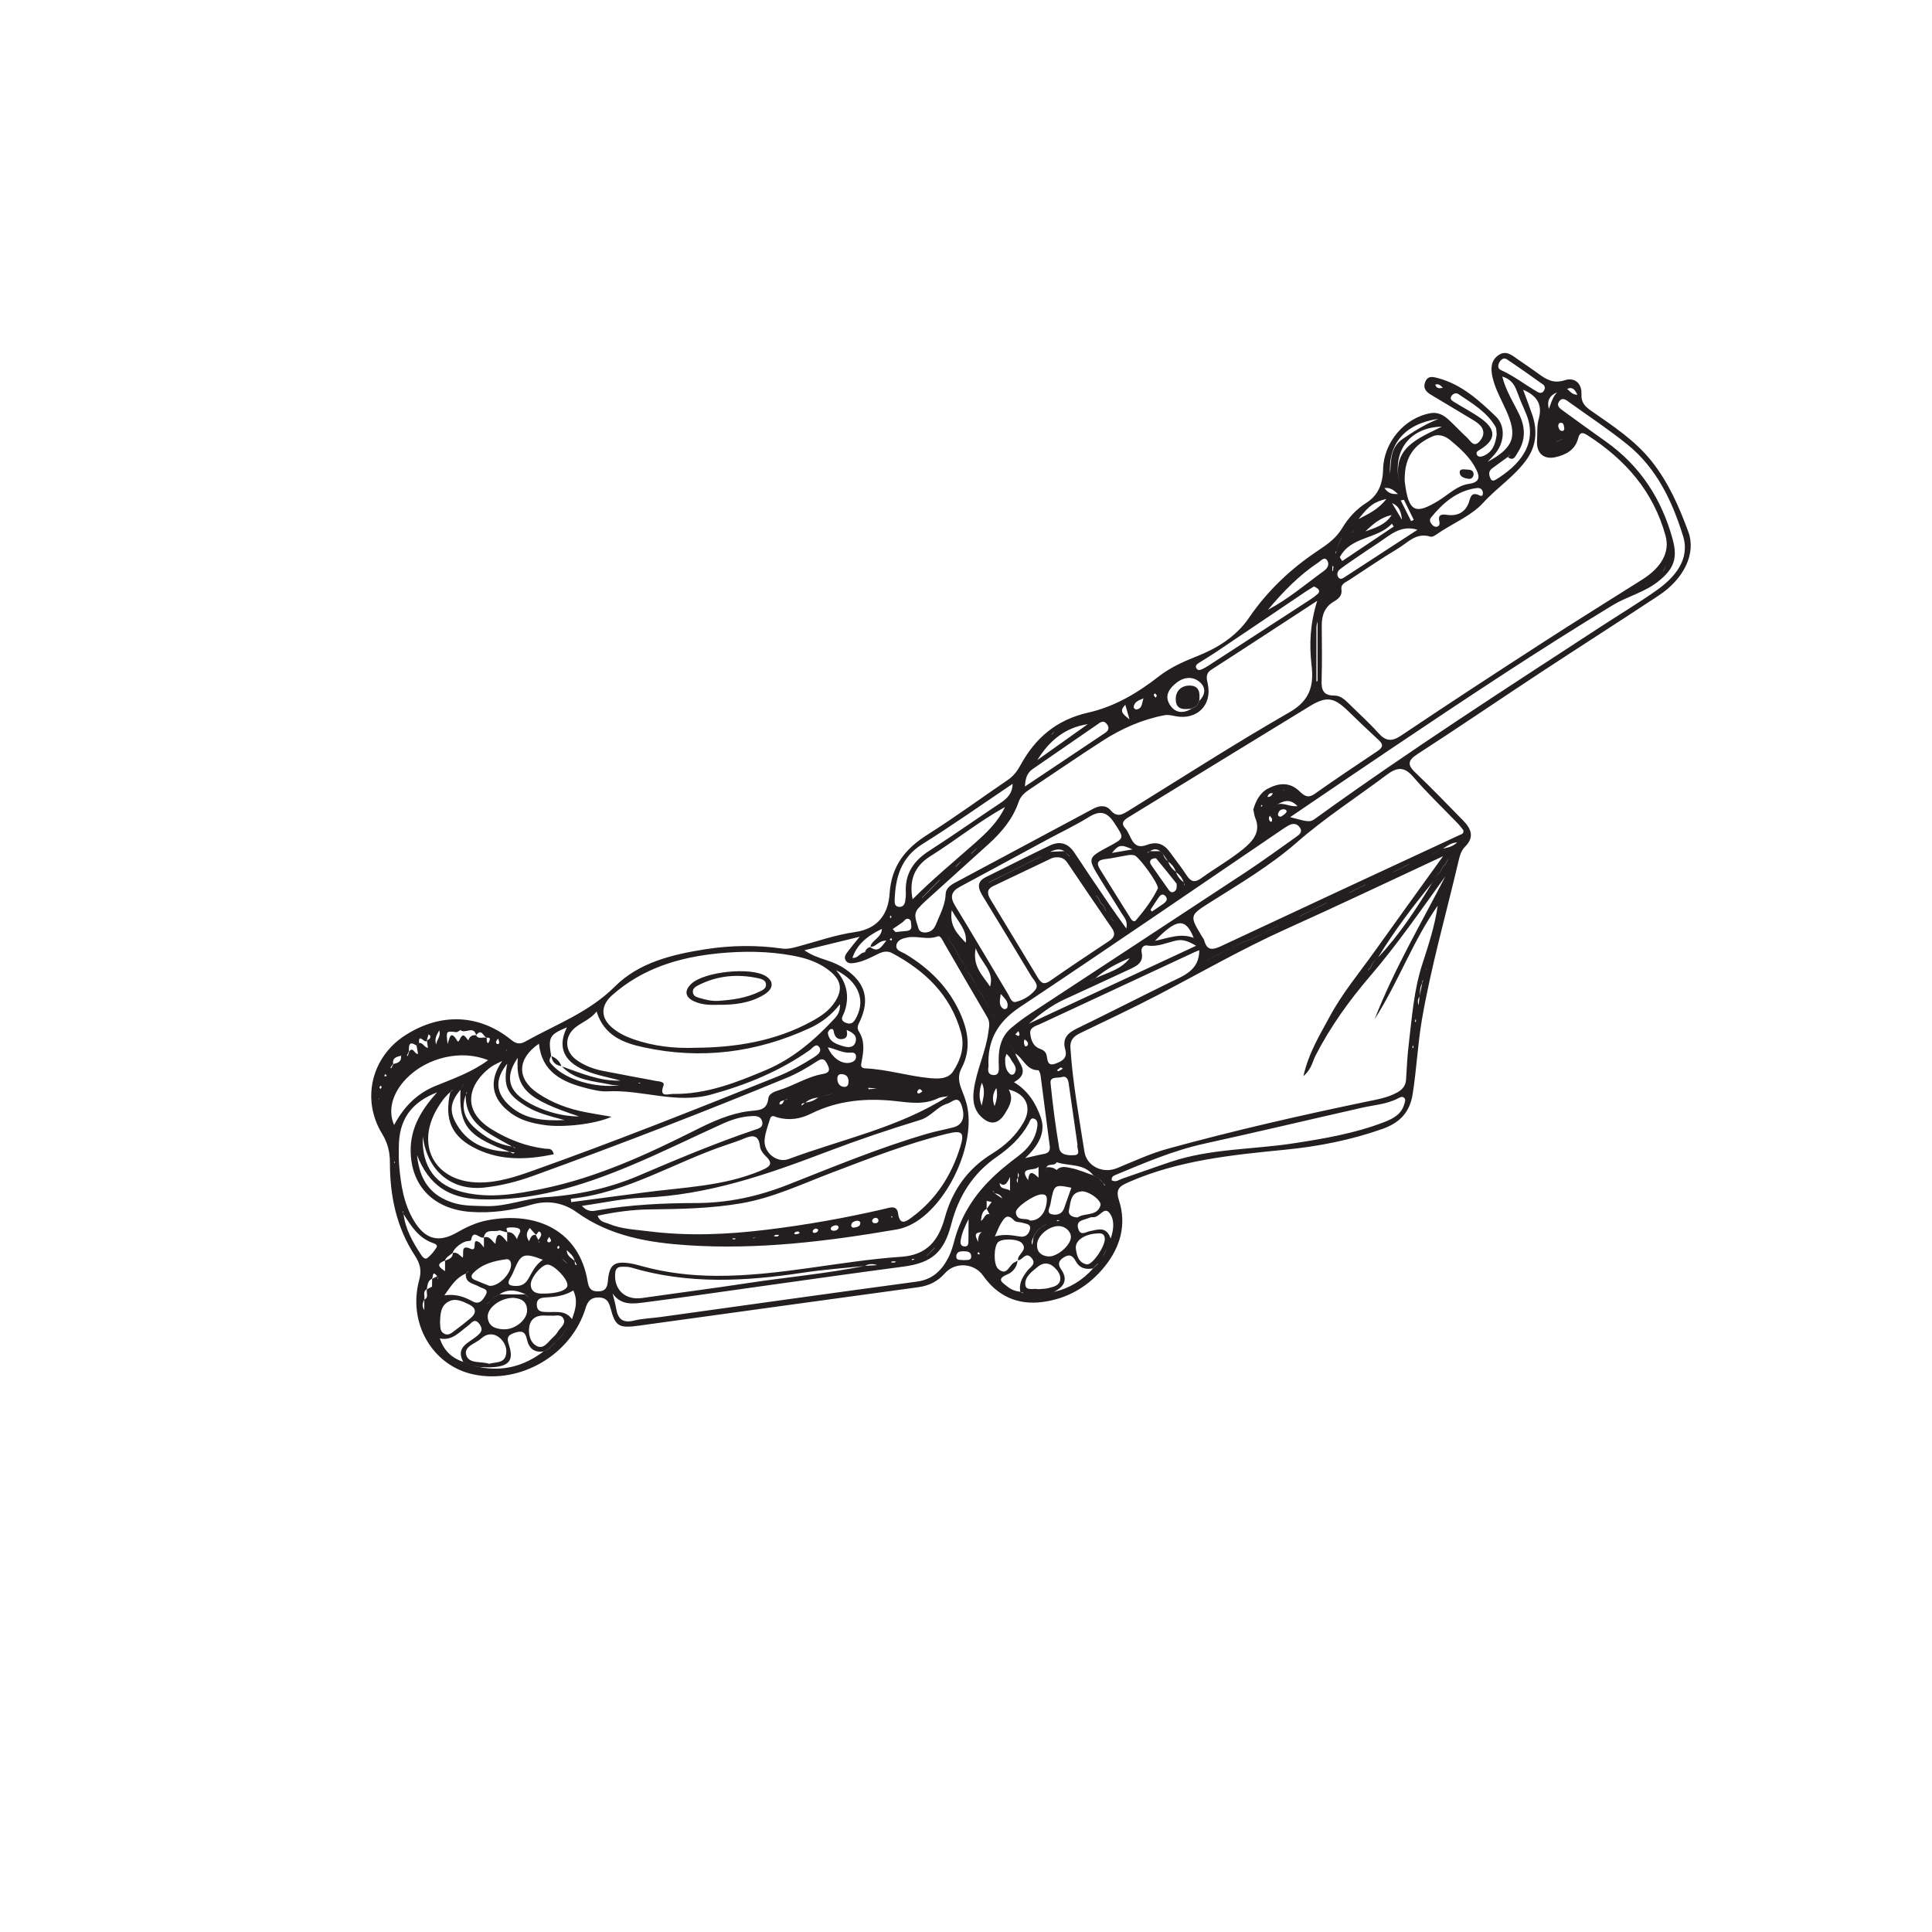 <?xml version="1.0" encoding="UTF-8"?>
<svg xmlns="http://www.w3.org/2000/svg" xmlns:xlink="http://www.w3.org/1999/xlink" width="360pt" height="360pt" viewBox="0 0 360 360" version="1.1">
<g id="surface1">
<path style=" stroke:none;fill-rule:evenodd;fill:rgb(13.73%,12.16%,12.549%);fill-opacity:1;" d="M 265.664 180.535 L 265.699 180.684 L 265.77 180.574 Z M 94.449 195.602 L 94.32 195.703 L 94.457 195.758 Z M 70.531 204.684 L 70.57 204.836 L 70.652 204.723 Z M 239.117 147.199 L 239.145 147.312 L 239.266 147.246 Z M 235.148 150.254 C 235.172 150.188 235.219 150.113 235.199 150.059 C 235.188 150.02 235.082 150.016 235.02 149.996 C 234.996 150.105 234.977 150.219 234.953 150.332 C 235.02 150.305 235.086 150.281 235.148 150.254 M 118.902 201.781 C 119.105 201.867 119.18 201.898 119.25 201.93 C 119.266 201.879 119.277 201.832 119.293 201.781 Z M 73.574 216.676 L 73.574 216.461 C 73.531 216.469 73.457 216.473 73.457 216.488 C 73.441 216.559 73.449 216.629 73.449 216.699 C 73.488 216.691 73.531 216.684 73.574 216.676 M 166.191 226.918 C 166.23 226.863 166.309 226.785 166.293 226.762 C 166.254 226.68 166.172 226.625 166.109 226.559 C 166.098 226.625 166.07 226.695 166.086 226.758 C 166.098 226.816 166.156 226.863 166.191 226.918 M 166.066 174.777 C 165.965 174.883 165.863 174.984 165.766 175.086 C 165.867 175.141 165.961 175.215 166.066 175.238 C 166.105 175.25 166.223 175.133 166.215 175.094 C 166.191 174.988 166.121 174.891 166.066 174.777 M 263.797 189.863 C 263.746 190.008 263.695 190.125 263.668 190.246 C 263.652 190.309 263.68 190.387 263.684 190.457 C 263.746 190.402 263.855 190.352 263.859 190.297 C 263.867 190.16 263.824 190.027 263.797 189.863 M 166.047 170.629 C 165.977 170.645 165.848 170.656 165.848 170.68 C 165.84 170.809 165.859 170.938 165.871 171.066 C 165.941 171.051 166.07 171.035 166.07 171.012 C 166.078 170.887 166.059 170.754 166.047 170.629 M 170.035 234.559 C 169.977 234.629 169.914 234.695 169.855 234.766 C 169.93 234.77 170.004 234.797 170.07 234.777 C 170.195 234.75 170.312 234.695 170.438 234.648 C 170.305 234.617 170.172 234.586 170.035 234.559 M 197.473 227.406 C 197.309 227.383 197.176 227.344 197.039 227.352 C 196.992 227.352 196.945 227.457 196.898 227.516 C 196.969 227.52 197.043 227.543 197.105 227.527 C 197.223 227.5 197.336 227.453 197.473 227.406 M 182.582 233.742 C 182.512 233.582 182.449 233.449 182.391 233.312 C 182.312 233.367 182.211 233.41 182.156 233.484 C 182.133 233.523 182.184 233.664 182.227 233.684 C 182.328 233.727 182.449 233.727 182.582 233.742 M 70.879 202.918 C 70.973 202.793 71.094 202.691 71.113 202.578 C 71.129 202.492 71.004 202.391 70.938 202.293 C 70.859 202.398 70.738 202.5 70.711 202.617 C 70.695 202.695 70.812 202.809 70.879 202.918 M 263.395 195.152 C 263.371 195.02 263.344 194.887 263.316 194.75 C 263.273 194.875 263.219 194.992 263.184 195.117 C 263.168 195.18 263.195 195.254 263.203 195.324 C 263.266 195.266 263.328 195.211 263.395 195.152 M 137.062 230.785 C 136.926 230.766 136.789 230.73 136.652 230.738 C 136.418 230.758 136.387 230.852 136.582 230.918 C 136.707 230.957 136.859 230.926 137 230.91 C 137.023 230.91 137.043 230.832 137.062 230.785 M 104.133 232.117 C 104.027 232.199 103.871 232.262 103.852 232.352 C 103.824 232.469 103.91 232.609 103.949 232.738 C 104.051 232.66 104.211 232.598 104.238 232.492 C 104.27 232.391 104.176 232.25 104.133 232.117 M 248.461 105.492 C 248.395 105.492 248.324 105.492 248.262 105.488 C 248.262 105.777 248.258 106.066 248.266 106.355 C 248.266 106.367 248.348 106.379 248.395 106.391 C 248.414 106.09 248.438 105.793 248.461 105.492 M 166.977 235.066 C 166.688 235.051 166.469 235.02 166.258 235.035 C 166.168 235.043 166.086 235.156 166.004 235.219 C 166.215 235.234 166.43 235.27 166.641 235.262 C 166.734 235.258 166.82 235.16 166.977 235.066 M 145.203 230.102 C 144.902 230.102 144.684 230.074 144.48 230.113 C 144.371 230.133 144.285 230.266 144.188 230.348 C 144.406 230.371 144.625 230.426 144.836 230.402 C 144.938 230.395 145.027 230.254 145.203 230.102 M 71.723 200.141 C 71.688 200.27 71.656 200.398 71.621 200.527 C 71.742 200.535 71.867 200.559 71.984 200.547 C 72.008 200.547 72.055 200.387 72.027 200.359 C 71.945 200.273 71.832 200.215 71.723 200.141 M 149.016 229.801 C 148.914 229.656 148.832 229.465 148.77 229.469 C 148.547 229.484 148.262 229.508 148.125 229.645 C 147.82 229.969 148.18 229.992 148.363 229.98 C 148.578 229.969 148.789 229.867 149.016 229.801 M 237.004 152.504 C 236.93 152.41 236.762 152.199 236.598 151.988 C 236.539 152.18 236.414 152.379 236.441 152.555 C 236.477 152.758 236.605 153.066 236.754 153.105 C 237.051 153.184 237.043 152.898 237.004 152.504 M 102.332 230.473 C 102.16 230.781 101.988 230.961 101.977 231.148 C 101.961 231.418 102.176 231.559 102.438 231.465 C 102.551 231.422 102.703 231.227 102.684 231.129 C 102.648 230.941 102.504 230.773 102.332 230.473 M 237.188 147.828 C 236.605 147.684 236.355 147.996 236.156 148.473 C 236.695 148.543 236.965 148.254 237.188 147.828 M 92.82 193.508 C 92.633 193.781 92.484 193.926 92.43 194.102 C 92.395 194.215 92.469 194.43 92.562 194.488 C 92.789 194.637 93.004 194.531 93.02 194.266 C 93.027 194.062 92.918 193.859 92.82 193.508 M 215.301 130.008 C 215.426 129.824 215.582 129.68 215.555 129.613 C 215.48 129.449 215.324 129.32 215.203 129.176 C 215.129 129.285 214.973 129.414 214.992 129.496 C 215.039 129.668 215.18 129.816 215.301 130.008 M 189.176 192.754 C 189.434 192.883 189.625 192.977 189.816 193.07 C 189.871 192.941 189.984 192.809 189.969 192.688 C 189.941 192.496 189.828 192.316 189.758 192.133 C 189.629 192.266 189.504 192.402 189.176 192.754 M 197.645 198.891 C 197.426 199.059 197.184 199.242 196.938 199.434 C 197.051 199.492 197.195 199.625 197.266 199.594 C 197.539 199.465 197.789 199.281 198.055 199.121 C 197.938 199.059 197.828 198.992 197.645 198.891 M 171.879 203.355 C 171.676 203.168 171.516 202.918 171.398 202.934 C 171.227 202.961 171.02 203.152 170.941 203.324 C 170.84 203.559 170.984 203.789 171.262 203.742 C 171.449 203.711 171.613 203.527 171.879 203.355 M 161.762 202.707 C 161.797 202.793 161.828 202.879 161.863 202.969 L 163.383 202.797 C 162.844 202.766 162.305 202.734 161.762 202.707 M 152.469 229.094 C 152.297 229.035 152.086 228.887 151.93 228.93 C 151.742 228.98 151.512 229.168 151.453 229.344 C 151.367 229.602 151.59 229.766 151.848 229.727 C 152.152 229.684 152.422 229.547 152.469 229.094 M 268.852 72.242 C 268.34 71.723 267.988 71.461 267.441 71.672 C 267.637 72.305 268.039 72.465 268.852 72.242 M 190.887 193.688 C 190.852 193.93 190.77 194.152 190.805 194.352 C 190.871 194.707 191.02 195.281 191.457 194.801 C 191.715 194.516 191.461 193.93 190.887 193.688 M 81.844 192 C 81.371 192.879 80.906 193.488 81.27 194.637 C 81.391 193.637 82.207 193.141 81.844 192 M 293.93 73.566 C 293.406 72.508 292.973 72.031 291.988 72.477 C 292.555 72.812 292.789 73.531 293.93 73.566 M 163.691 227.336 C 163.566 226.977 163.273 226.852 162.957 226.957 C 162.773 227.02 162.531 227.25 162.516 227.418 C 162.484 227.801 162.793 227.953 163.141 227.93 C 163.484 227.902 163.711 227.719 163.691 227.336 M 290.355 79.477 C 290.484 79.852 290.602 80.293 291.07 80.305 C 291.488 80.312 291.52 79.941 291.453 79.609 C 291.383 79.227 291.348 78.762 290.816 78.781 C 290.438 78.793 290.344 79.125 290.355 79.477 M 260.492 92.051 C 259.645 91.305 259.125 90.82 257.98 90.938 C 258.621 91.848 259.242 92.125 260.492 92.051 M 156.27 228.766 C 156.227 228.328 155.887 228.266 155.578 228.336 C 155.305 228.395 154.938 228.547 154.84 228.762 C 154.68 229.109 154.984 229.332 155.332 229.336 C 155.742 229.34 156.102 229.188 156.27 228.766 M 238.676 152.188 C 238.961 151.973 239.402 151.758 239.66 151.406 C 239.898 151.086 239.59 150.816 239.242 150.797 C 238.73 150.77 238.348 151.031 238.18 151.52 C 238.07 151.836 238.102 152.141 238.676 152.188 M 210.465 134.059 C 210.113 132.832 209.922 132.16 209.688 131.332 C 208.457 132.543 209.262 133.055 210.465 134.059 M 159.641 227.465 C 159.164 227.57 158.676 227.719 158.617 228.281 C 158.574 228.684 158.922 228.809 159.266 228.73 C 159.719 228.629 160.258 228.535 160.305 227.949 C 160.34 227.562 159.988 227.465 159.641 227.465 M 185.648 202.738 C 185.043 203.707 184.77 204.676 185.324 206.113 C 185.82 204.73 185.891 203.742 185.648 202.738 M 259.391 93.766 C 260.012 94.797 260.629 95.828 261.246 96.863 C 261.078 95.57 260.84 94.328 259.391 93.766 M 213.086 130.129 C 212.211 130.484 211.316 130.762 211.242 131.789 C 211.234 131.926 211.559 132.223 211.699 132.207 C 212.949 132.07 212.734 130.891 213.086 130.129 M 186.473 185.207 C 186.328 186.453 185.996 187.398 187.055 188.023 C 187.18 188.098 187.621 187.941 187.664 187.812 C 188.027 186.715 187.289 186.121 186.473 185.207 M 261.602 93.133 C 261.402 93.168 261.203 93.207 261.008 93.246 C 261.648 94.531 262.289 95.816 262.938 97.105 C 263.102 97.027 263.27 96.949 263.438 96.871 C 262.824 95.625 262.215 94.379 261.602 93.133 M 211.012 158.273 C 208.887 157.285 208.422 157.398 207.199 158.934 C 208.34 158.734 209.441 158.543 211.012 158.273 M 182.941 206.016 C 183.117 204.762 183.734 203.488 182.949 201.758 C 182.352 203.477 182.434 204.742 182.941 206.016 M 158.113 201.551 C 158.113 200.625 157.664 200.238 156.938 200.16 C 156.152 200.074 155.98 200.566 156.039 201.215 C 156.102 201.941 156.512 202.434 157.223 202.516 C 158.004 202.609 158.09 202 158.113 201.551 M 214.379 169.531 C 214.465 169.641 214.551 169.75 214.637 169.855 C 215.363 169.367 216.102 168.895 216.809 168.379 C 217.289 168.027 217.691 167.543 217.164 166.977 C 216.582 166.348 216.156 166.867 215.824 167.34 C 215.32 168.055 214.859 168.801 214.379 169.531 M 179.555 234.824 C 180.125 234.699 181.039 235.02 180.965 234.008 C 180.906 233.195 180.137 233.156 179.477 233.152 C 178.875 233.148 178.266 233.293 178.199 233.973 C 178.094 235.035 179.02 234.66 179.555 234.824 M 245.293 127 C 245.363 126.961 245.434 126.922 245.504 126.883 L 245.504 115.84 C 245.336 116.273 245.297 116.715 245.297 117.156 C 245.289 120.438 245.293 123.719 245.293 127 M 187.555 196.367 C 187.41 196.852 187.297 197.07 187.297 197.285 C 187.285 198.336 187.332 199.395 188.215 200.141 C 188.484 200.367 188.898 200.246 189.062 199.957 C 189.715 198.773 188.633 198.062 188.238 197.168 C 188.145 196.961 187.938 196.805 187.555 196.367 M 166.344 173.105 C 166.52 173.297 166.695 173.488 166.871 173.68 C 167.508 173.613 168.141 173.531 168.773 173.488 C 169.41 173.441 169.906 173.262 169.805 172.488 C 169.742 172.035 169.852 171.426 169.316 171.23 C 168.777 171.035 168.508 171.617 168.129 171.887 C 167.547 172.309 166.941 172.703 166.344 173.105 M 254.426 99.016 C 256.285 98.348 258.211 97.766 259.305 95.973 C 257.301 96.398 255.824 97.656 254.426 99.016 M 253.141 96.723 C 254.906 95.793 256.766 94.988 258.332 92.977 C 256.066 93.496 255.055 94.238 253.141 96.723 M 177.348 169.605 C 176.871 172.582 178.477 174.102 179.957 175.668 C 180.266 173.34 178.562 171.863 177.348 169.605 M 259.02 88.344 C 259.199 85.895 259.035 83.371 261.363 81.793 C 263.305 80.484 265.258 79.188 268.031 78.051 C 261.727 78.945 258.621 82.73 259.02 88.344 M 154.25 195.145 C 155.102 197.242 157.031 198.426 158.527 197.98 C 159.125 197.809 159.547 197.473 159.504 196.812 C 159.465 196.184 158.973 196.094 158.461 196.141 C 157.055 196.266 155.859 195.488 154.25 195.145 M 184.484 183.836 C 185.344 180.957 182.828 179.484 181.812 176.684 C 181.129 180.137 183.176 181.812 184.484 183.836 M 215.207 175.32 C 217.742 174.801 219.973 173.801 222.43 174.77 C 220.93 170.98 219.25 171.109 215.207 175.32 M 260.883 90.371 C 259.039 83.531 264.113 81.77 268.676 79.496 C 262.59 79.621 259.18 84.203 260.883 90.371 M 219.238 164.648 C 218.145 163.281 216.816 161.605 215.445 159.973 C 215.344 159.852 214.82 159.957 214.59 160.105 C 214.176 160.371 214.262 160.816 214.5 161.16 C 215.586 162.734 216.691 164.293 217.801 165.852 C 218.059 166.207 218.398 166.402 218.82 166.117 C 219.172 165.879 219.336 165.523 219.238 164.648 M 249.652 103.836 C 249.805 104.07 249.957 104.305 250.109 104.539 C 253.309 102.395 256.508 100.254 259.703 98.113 C 259.59 97.934 259.473 97.758 259.355 97.578 C 256.68 100.52 251.68 99.895 249.652 103.836 M 199.633 221.316 C 196.43 220.68 196.406 220.676 195.73 224.383 C 195.617 225.004 194.949 225.973 195.906 226.242 C 196.766 226.484 197.863 226.324 198.277 225.141 C 198.723 223.863 199.18 222.598 199.633 221.316 M 185.383 230.379 C 187.305 229.879 188.707 230.215 190.121 230.418 C 191.086 230.559 191.676 229.98 191.902 229.141 C 192.199 228.051 191.223 228.07 190.586 227.863 C 190.055 227.688 189.301 227.773 188.988 227.434 C 187.617 225.914 187.047 227.098 186.434 228.102 C 186.109 228.637 185.898 229.238 185.383 230.379 M 206.961 230.785 C 207.609 228.898 207.676 227.117 206.66 225.934 C 205.699 224.801 204.844 226.949 203.652 226.801 C 203.285 226.754 202.879 226.965 202.504 227.094 C 201.613 227.391 200.5 227.531 200.906 228.938 C 201.316 230.375 202.34 229.547 203.062 229.41 C 204.574 229.133 206.133 228.41 206.961 230.785 M 191.938 227.441 C 193.746 227.457 194.938 225.875 195.062 223.684 C 195.105 222.82 194.844 222.504 193.996 222.562 C 192.605 222.664 189.199 224.961 189.293 225.941 C 189.465 227.688 191.234 226.809 191.938 227.441 M 287.879 72.32 C 287.809 72.141 287.785 71.836 287.629 71.723 C 285.355 70.105 283.086 68.488 280.766 66.941 C 280.215 66.578 279.684 66.973 279.387 67.516 C 279.09 68.059 279.051 68.684 279.68 68.961 C 282.102 70.043 284.176 71.684 286.445 73.008 C 287.18 73.434 287.648 73.164 287.879 72.32 M 101.156 234.734 C 97.629 233.387 97.078 233.605 95.812 236.633 C 95.629 237.07 95.449 237.523 95.195 237.926 C 94.273 239.359 94.902 239.641 96.309 239.617 C 97.445 239.598 98.051 238.992 98.547 238.117 C 99.211 236.945 99.766 235.695 101.156 234.734 M 200.828 226.852 C 202.066 225.934 204.398 226.715 205.055 224.633 C 205.352 223.68 202.773 221.852 201.48 222 C 199.418 222.23 199.523 224.07 199.191 225.438 C 198.969 226.363 199.738 226.824 200.828 226.852 M 278.891 80.906 C 278.816 80.434 278.879 79.887 278.652 79.504 C 277.02 76.715 274.285 75.141 271.715 73.41 C 271.297 73.129 270.727 73.363 270.449 73.805 C 270.074 74.387 270.602 74.684 270.988 74.926 C 272.621 75.938 274.34 76.828 275.902 77.934 C 278.852 80.016 278.781 81.938 275.812 83.762 C 275.477 83.969 275.012 84.172 275.156 84.625 C 275.355 85.242 275.98 85.125 276.387 84.961 C 278.188 84.234 278.672 82.656 278.891 80.906 M 204.516 229.832 C 202.098 229.938 200.273 231.141 200.473 232.68 C 200.629 233.918 200.977 235.309 202.488 235.598 C 203.535 235.797 205.996 232.141 205.863 230.762 C 205.781 229.895 205.23 229.754 204.516 229.832 M 236.266 113.621 C 240.062 111.625 243.297 108.844 246.734 106.348 C 247.465 105.824 247.699 105.094 247.34 104.484 C 246.824 103.621 246.199 104.445 245.742 104.746 C 242.094 107.16 239.066 110.266 236.266 113.621 M 96.48 197.113 C 94.262 200.27 94.641 202.789 97.309 204.699 C 100.133 206.723 104.391 208.059 107.91 208.031 C 98.23 204.848 96.051 202.848 96.48 197.113 M 106.828 240.461 C 105.27 241.418 103.625 241.645 101.949 241.742 C 100.949 241.801 99.922 241.852 100.035 243.27 C 100.137 244.531 101.129 244.438 102.004 244.477 C 103.609 244.551 105.344 244.082 106.582 245.805 C 107.223 244 107.734 242.41 106.828 240.461 M 193.469 240.223 C 194.105 240.156 194.762 240.176 195.367 240.016 C 196.273 239.77 197.398 239.598 197.559 238.461 C 197.695 237.457 197.004 236.625 196.281 236.004 C 195.395 235.234 194.309 235.27 193.434 236 C 192.344 236.902 190.93 237.852 191.055 239.375 C 191.156 240.637 192.609 240 193.469 240.223 M 91.211 239.605 C 93.09 239.691 95.379 237.094 95.223 235.5 C 95.164 234.906 94.836 234.566 94.301 234.645 C 92.066 234.961 89.895 235.477 88.223 237.168 C 87.707 237.688 87.734 238.18 88.426 238.48 C 89.445 238.93 90.492 239.316 91.211 239.605 M 275.426 92.195 C 275.797 92.355 276.289 92.641 276.312 91.969 C 276.332 91.203 275.879 90.832 275.043 90.957 C 271.391 91.496 268.855 93.742 266.637 96.453 C 266.254 96.922 266.547 97.395 266.844 97.766 C 267.016 97.977 267.375 98.195 267.617 98.164 C 268.191 98.09 268.332 97.715 268.195 97.113 C 267.93 95.93 268.562 95.781 269.586 95.93 C 271.715 96.246 273.227 95.348 273.812 93.27 C 274.086 92.305 274.387 91.801 275.426 92.195 M 199.547 230.516 C 199.562 229.457 198.504 228.484 197.305 228.461 C 195.445 228.426 193.301 230.234 193.238 231.906 C 193.188 233.301 194.012 233.98 195.27 234.113 C 196.93 234.293 199.523 232.051 199.547 230.516 M 100.883 241.043 C 103.742 241.098 105.723 240.457 105.738 239.461 C 105.758 238.285 103.297 235.727 102.066 235.641 C 100.992 235.57 98.824 238.074 98.895 239.438 C 98.953 240.629 99.797 241.031 100.883 241.043 M 102.613 245.148 C 102.246 245.148 102.004 245.168 101.766 245.145 C 100.238 245.016 98.969 245.484 98.648 247.09 C 98.375 248.469 98.742 250.055 99.906 250.75 C 101.289 251.574 102.117 250.02 103.031 249.215 C 103.387 248.898 103.715 248.523 103.961 248.117 C 104.43 247.34 105.551 246.656 104.949 245.637 C 104.445 244.785 103.328 245.266 102.613 245.148 M 81.996 246.508 C 82.094 247.102 81.891 248.008 82.715 248.484 C 83.59 248.992 84.227 248.309 84.848 247.855 C 85.812 247.156 86.738 246.402 87.656 245.641 C 88.82 244.676 88.785 243.738 87.398 243.066 C 86.188 242.484 84.875 241.801 83.539 242.551 C 82.094 243.355 82.039 244.875 81.996 246.508 M 91.152 254.125 C 92.312 253.773 93.82 254.055 94.238 252.617 C 94.586 251.418 94.109 250.156 93.172 249.34 C 92.082 248.391 90.77 248.398 89.668 249.406 C 88.605 250.379 86.336 250.863 86.898 252.559 C 87.438 254.184 89.703 253.621 91.152 254.125 M 264.117 98.719 C 261.004 97.734 258.996 99.746 256.789 101.191 C 255.449 102.07 254.117 102.969 252.793 103.875 C 251.734 104.598 250.664 105.309 249.656 106.098 C 249.188 106.469 249.023 107.113 249.406 107.609 C 249.801 108.113 250.309 107.703 250.688 107.457 C 255.18 104.551 259.66 101.621 264.117 98.719 M 95.633 241.832 C 93.156 241.855 90.766 243.73 90.879 245.441 C 91 247.211 92.398 247.625 93.801 247.695 C 96.004 247.809 98.301 245.867 98.215 244.062 C 98.133 242.258 96.812 241.93 95.633 241.832 M 190.988 146.547 C 196.211 143.059 201.07 139.809 205.93 136.559 C 206.566 136.133 206.766 135.586 206.258 134.934 C 205.594 134.07 204.969 134.648 204.387 135.051 C 200.41 137.781 196.445 140.531 192.473 143.266 C 191.547 143.906 191.055 144.762 190.988 146.547 M 244.852 109.277 C 244.285 109.625 243.801 109.898 243.34 110.211 C 237.684 114.02 232.035 117.84 226.375 121.645 C 225.445 122.27 224.469 122.828 223.523 123.434 C 223.117 123.695 222.605 124.023 222.949 124.562 C 223.281 125.086 223.816 124.777 224.242 124.57 C 224.602 124.395 224.945 124.184 225.281 123.965 C 231.609 119.859 237.938 115.758 244.258 111.645 C 244.727 111.34 245.172 110.992 245.586 110.617 C 245.852 110.375 245.859 110.012 245.609 109.75 C 245.41 109.547 245.113 109.434 244.852 109.277 M 200.77 213.281 C 200.23 209.535 199.688 205.73 199.141 201.934 C 199.027 201.148 198.777 200.406 197.805 200.703 C 197.059 200.93 195.629 200.535 195.758 201.809 C 196.156 205.863 196.691 209.91 197.367 213.934 C 197.598 215.293 199.145 215.305 200.168 215.25 C 201.504 215.18 200.602 214.016 200.77 213.281 M 222.875 176.23 C 221.387 175.328 220.312 175.012 219.184 175.254 C 217.395 175.641 215.711 176.492 213.773 176.18 C 213.059 176.062 212.559 176.652 212.727 177.445 C 213.145 179.355 211.832 179.992 210.473 180.621 C 206.461 182.477 202.453 184.355 198.43 186.184 C 195.918 187.328 193.77 188.977 191.699 190.75 C 201.957 185.973 212.215 181.195 222.875 176.23 M 90.949 197.555 C 86.012 195.516 79.57 197.012 75.723 200.973 C 73.109 203.66 72.219 206.902 73.441 209.629 C 75.18 206.336 77.625 203.812 81.008 202.406 C 84.348 201.023 87.785 199.879 90.949 197.555 M 215.766 165.508 C 215.742 164.414 212.172 159.574 211.367 159.375 C 210.992 159.281 210.562 159.289 210.176 159.352 C 208.75 159.582 207.34 159.914 205.902 160.09 C 204.516 160.258 204.25 160.832 204.973 161.984 C 206.805 164.914 208.613 167.859 210.461 170.781 C 210.73 171.211 211.176 172.066 211.699 171.449 C 213.309 169.566 214.781 167.559 215.766 165.508 M 261.746 89.242 C 261.746 89.402 261.73 89.562 261.754 89.723 C 262.449 95.637 263.848 95.848 268.043 93.293 C 269.879 92.176 271.52 90.469 273.664 90.168 C 275.941 89.852 275.695 88.703 275.023 87.371 C 273.93 85.203 272.086 83.562 270.27 82.047 C 269.523 81.426 268.27 80.734 266.945 81.309 C 263.379 82.852 261.754 85.285 261.746 89.242 M 77.699 215.219 C 78.188 220.145 80.449 222.906 84.555 224.156 C 86.516 224.754 88.523 224.676 90.531 224.742 C 94.289 224.871 97.797 223.332 101.473 223.094 C 107.559 222.707 113.469 221.426 119.008 219.066 C 126.113 216.035 133.215 213.035 140.531 210.562 C 141.273 210.312 142.254 210.125 142.027 209.031 C 141.789 207.898 140.785 207.91 139.887 207.973 C 138.102 208.094 136.398 208.602 134.781 209.332 C 128.922 211.977 123.156 214.848 117.219 217.312 C 108.344 221.004 99.242 223.84 89.426 223.473 C 83.613 223.258 79.91 220.863 77.699 215.219 M 223.469 177.062 C 223.203 177.168 222.852 177.293 222.516 177.449 C 212.961 181.891 203.41 186.34 193.859 190.793 C 193.016 191.188 191.797 191.426 191.973 192.648 C 192.121 193.723 192.461 194.914 193.668 195.383 C 194.309 195.629 194.84 195.883 195.012 196.602 C 195.223 197.492 195.102 198.758 196.684 198.188 C 197.891 197.754 198.961 197.168 198.496 195.582 C 197.891 193.516 198.934 192.492 200.664 191.648 C 206.453 188.836 212.184 185.902 217.965 183.07 C 220.578 181.789 223.461 180.832 223.469 177.062 M 106.367 223.367 C 106.391 223.578 106.414 223.785 106.441 223.996 C 110.953 223.398 115.465 222.816 119.973 222.207 C 127.273 221.223 134.707 221.074 141.676 218.168 C 143.609 217.359 144.195 216.84 142.508 215.246 C 142.066 214.828 141.668 214.168 141.605 213.578 C 141.363 211.355 140.164 211.508 138.605 212.164 C 137.57 212.602 136.5 212.957 135.434 213.312 C 125.703 216.547 116.855 222.273 106.367 223.367 M 207.141 219.922 C 207.938 220.363 208.477 219.848 209.055 219.648 C 212.094 218.609 215.117 217.508 218.164 216.488 C 225.574 214.008 233.395 214.211 241.004 213.047 C 246.73 212.168 252.438 211.199 257.879 209.102 C 259.555 208.457 261.141 207.656 261.676 205.707 C 261.777 205.32 261.984 204.918 261.656 204.582 C 261.305 204.223 260.891 204.461 260.551 204.641 C 258.441 205.754 256.082 205.891 253.816 206.402 C 244.016 208.617 234.238 210.949 224.426 213.102 C 218.645 214.371 213.266 216.684 207.848 218.938 C 207.488 219.09 207.094 219.258 207.141 219.922 M 184.195 198.73 C 184.055 199.426 184.062 200.234 185.035 200.32 C 186.086 200.418 186.152 199.555 186.117 198.828 C 185.984 196.102 186.16 193.469 188.43 191.535 C 189.59 190.551 190.824 189.637 192.102 188.801 C 205.406 180.051 218.742 171.336 232.043 162.57 C 235.266 160.445 238.387 158.164 241.531 155.934 C 242.113 155.52 242.797 155.023 242.184 154.164 C 241.691 153.477 240.996 153.371 240.258 153.734 C 239.828 153.949 239.426 154.219 239.023 154.488 C 222.723 165.559 206.48 176.727 190.07 187.641 C 185.922 190.398 183.945 193.832 184.195 198.73 M 176.664 204.266 C 176.051 204.379 175.375 204.367 174.832 204.633 C 172.246 205.883 169.656 205.484 166.91 205.176 C 161.516 204.57 156.121 205.023 151.156 207.5 C 149.074 208.535 147.078 208.809 144.891 208.23 C 144.391 208.098 143.762 207.609 143.492 208.469 C 143.09 209.766 142.582 211.07 142.473 212.402 C 142.277 214.75 144.766 216.785 146.934 215.98 C 156.906 212.258 167.504 210.125 176.664 204.266 M 108.418 224.695 C 109.57 225.922 110.492 225.672 111.324 225.527 C 117.441 224.465 123.602 224.18 129.805 224.168 C 135.645 224.156 141.289 222.926 146.727 220.789 C 155.328 217.41 163.863 213.848 172.754 211.258 C 174.371 210.785 176.039 210.484 177.668 210.059 C 179.398 209.605 179.895 208.125 179.188 205.988 C 178.516 203.969 177.391 205.402 176.527 205.652 C 174.598 206.211 173.496 208.074 171.449 208.695 C 165.609 210.477 159.812 212.434 154.109 214.605 C 142.973 218.855 131.785 222.734 119.688 223.18 C 116.051 223.309 112.438 224.137 108.418 224.695 M 78.777 211.762 C 78.539 217.531 81.27 220.977 86.453 222.184 C 91.371 223.332 96.195 222.504 101.016 221.52 C 111.199 219.438 120.527 215.129 129.738 210.5 C 132.836 208.945 136.02 207.512 139.473 207.055 C 141.223 206.82 142.91 207.098 143.176 204.625 C 143.258 203.867 144.203 203.418 144.996 203.188 C 147.852 202.359 150.371 200.621 153.344 200.117 C 154.359 199.941 154.762 199.523 154.242 198.473 C 153.793 197.566 153.43 196.977 152.285 197.727 C 150.477 198.914 148.605 200.012 146.582 200.844 C 130.977 207.273 115.234 213.355 99.363 219.098 C 96.406 220.168 93.391 220.941 90.246 221.281 C 84.293 221.926 79.672 218.391 78.777 211.762 M 209.871 173.008 C 210.188 171.555 209.445 170.926 209.02 170.219 C 207.688 168.016 206.27 165.863 204.934 163.664 C 202.625 159.871 202.641 159.863 206.582 157.746 C 209.617 156.117 209.496 156.195 207.613 153.312 C 206.262 151.242 204.953 150.969 202.879 152.254 C 200.422 153.777 197.789 155.016 195.242 156.391 C 189.793 159.332 184.359 162.297 178.898 165.219 C 177.281 166.082 176.957 167.098 177.945 168.723 C 181.293 174.215 184.555 179.762 187.859 185.277 C 188.215 185.871 188.461 186.891 189.301 186.684 C 190.711 186.344 192.023 185.547 192.922 184.43 C 193.664 183.5 192.609 182.641 192.145 181.863 C 189.172 176.895 186.152 171.957 183.145 167.012 C 182.312 165.645 181.824 164.355 183.727 163.422 C 187.695 161.469 191.637 159.461 195.625 157.547 C 197.48 156.656 199.031 157.113 200.203 158.887 C 202.375 162.176 204.586 165.438 206.805 168.695 C 207.73 170.059 208.715 171.391 209.871 173.008 M 114.145 241.008 C 114.367 241.938 114.656 242.859 114.809 243.801 C 115.117 245.77 116.035 246.59 118.133 246.07 C 119.758 245.672 121.473 245.633 123.141 245.398 C 139.055 243.191 154.961 240.945 170.879 238.805 C 173.895 238.395 175.594 236.598 176.82 234.125 C 177.312 233.129 177.602 232.016 177.898 230.934 C 179.039 226.809 181.176 223.281 184.141 220.215 C 185.879 218.41 187.82 216.863 189.812 215.359 C 191.594 214.012 192.906 212.316 193.266 210.031 C 193.352 209.473 193.387 208.801 192.824 208.508 C 192.051 208.105 191.906 208.922 191.672 209.355 C 190.242 211.969 188.125 213.906 185.723 215.57 C 181.281 218.645 178.598 222.934 177.266 228.074 C 175.906 233.32 173.68 235.309 168.355 236.012 C 159.438 237.188 150.531 238.461 141.621 239.703 C 134.465 240.699 127.312 241.758 120.145 242.676 C 118.031 242.945 115.715 243.312 114.145 241.008 M 240.398 152.262 C 244.078 153.254 244.082 153.262 245.328 152.359 C 262.609 139.875 280.531 128.352 298.379 116.707 C 301.742 114.512 305.191 112.434 308.488 110.137 C 312.039 107.664 314.988 104.266 313.605 99.848 C 311.598 93.418 308.727 87.246 303.203 82.797 C 299.758 80.016 296.062 77.582 292.477 75 C 291.91 74.594 291.191 73.941 290.578 74.73 C 289.859 75.656 290.77 76.176 291.398 76.637 C 293.996 78.531 296.602 80.418 299.227 82.277 C 305.598 86.793 309.594 92.926 311.652 100.395 C 312.66 104.035 311.93 106.02 308.941 108.379 C 306.398 110.387 303.203 111.137 300.551 112.742 C 286.52 121.242 272.867 130.348 259.25 139.492 C 252.984 143.699 246.75 147.957 240.398 152.262 M 111.168 188.488 C 110.055 189.855 108.688 190.391 107.516 191.215 C 105.055 192.941 105.082 195.926 107.582 197.621 C 108.992 198.582 110.586 199.191 112.25 199.523 C 115.562 200.188 118.887 200.777 122.199 201.41 C 122.793 201.523 123.91 201.531 123.629 202.281 C 122.746 204.598 124.582 203.82 125.363 203.836 C 131.555 203.938 137.164 201.742 142.746 199.379 C 147.805 197.234 151.82 193.758 155.492 189.809 C 156.07 189.188 156.574 188.434 156.516 187.113 C 154.891 189.18 153.051 190.57 150.949 191.547 C 141 196.145 130.633 197.48 119.902 195.145 C 116.164 194.332 112.566 192.996 111.168 188.488 M 196.582 159.766 C 196.57 159.77 196.234 159.793 195.949 159.93 C 192.316 161.645 188.688 163.379 185.059 165.117 C 183.68 165.773 184.043 166.738 184.637 167.715 C 187.551 172.535 190.477 177.348 193.383 182.172 C 193.969 183.141 194.5 183.582 195.656 182.773 C 199.281 180.238 202.973 177.797 206.656 175.344 C 207.637 174.688 207.918 174.016 207.188 172.961 C 204.406 168.918 201.664 164.848 198.91 160.785 C 198.426 160.066 197.801 159.629 196.582 159.766 M 111.367 226.535 C 111.789 227.738 112.703 227.73 113.398 228.023 C 115.793 229.031 118.344 229.109 120.891 229.434 C 128.207 230.359 135.465 230.035 142.75 229.156 C 150.176 228.258 157.52 226.949 164.805 225.262 C 165.762 225.035 167.102 224.477 167.332 226.066 C 167.68 228.465 168.816 227.637 169.91 226.828 C 174.398 223.512 177.277 219.043 178.914 213.766 C 179.773 211 179.305 210.559 176.469 211.258 C 169.113 213.066 162.078 215.816 155.016 218.5 C 149.465 220.602 144.082 223.184 138.152 224.211 C 132.5 225.188 126.809 225.289 121.105 225.355 C 117.84 225.395 114.625 225.828 111.367 226.535 M 129.602 195.238 C 137.156 195.18 144.469 194 151.211 190.328 C 152.918 189.398 154.52 188.344 155.598 186.656 C 156.988 184.488 156.793 182.805 154.84 181.125 C 152.77 179.336 150.25 178.527 147.609 178.047 C 143.066 177.219 138.465 177.195 133.914 177.641 C 126.609 178.359 119.727 180.41 114.066 185.441 C 111.863 187.398 111.895 189.723 114.164 191.574 C 115.297 192.504 116.598 193.145 117.969 193.625 C 121.73 194.941 125.621 195.391 129.602 195.238 M 272.66 154.672 C 272.387 154.336 272.059 153.879 271.672 153.477 C 268.887 150.578 265.961 147.801 263.34 144.762 C 261.598 142.742 260.273 142.961 258.32 144.43 C 252.742 148.621 246.883 152.383 241.59 157.016 C 236.711 161.285 231.039 164.641 225.527 168.121 C 221.613 170.594 221.621 170.602 224.02 174.574 C 224.145 174.781 224.32 174.977 224.379 175.199 C 224.91 177.266 226.059 176.988 227.617 176.258 C 242.395 169.328 257.199 162.457 272.004 155.582 C 272.367 155.41 272.805 155.379 272.66 154.672 M 233.535 150.828 C 233.984 149.336 234.695 147.77 236.262 146.941 C 238.219 145.91 240.266 145.668 242.07 147.375 C 242.93 148.18 243.645 148.863 244.949 147.938 C 248.824 145.203 252.77 142.559 256.715 139.926 C 257.723 139.25 257.781 138.711 256.891 137.891 C 254.938 136.098 253.023 134.258 251.117 132.41 C 248.551 129.922 247.137 129.707 244.074 131.578 C 232.953 138.367 221.855 145.184 210.746 151.992 C 209.855 152.539 208.578 153.141 209.668 154.324 C 210.805 155.562 210.887 158.496 213.641 157.457 C 215.602 156.719 216.891 157.266 218.012 158.809 C 219.051 160.242 220.145 161.633 221.117 163.109 C 221.887 164.281 222.59 164.547 223.824 163.648 C 226.426 161.758 229.266 160.176 231.73 158.137 C 233.367 156.781 235.008 155.039 233.906 152.441 C 233.723 152.004 233.688 151.504 233.535 150.828 M 245.441 111.953 C 238.555 116.441 232.176 120.633 225.758 124.758 C 224.562 125.52 224.836 126.418 225.059 127.473 C 225.879 131.375 223.062 134.199 219.086 133.461 C 218.375 133.328 217.711 133.133 216.961 133.277 C 212.801 134.07 208.996 135.762 205.469 138.023 C 200.867 140.98 196.363 144.094 191.805 147.121 C 190.906 147.715 190.164 148.379 189.805 149.438 C 188.73 152.574 186.68 155.031 184.27 157.219 C 180.34 160.785 176.391 164.332 172.453 167.895 C 171.977 168.324 171.52 168.785 171.098 169.266 C 170.039 170.477 170.824 171.727 171.117 172.926 C 171.289 173.617 171.957 173.848 172.68 173.73 C 173.996 173.52 174.262 172.578 174.738 171.453 C 175.426 169.84 176.156 168.34 176.215 166.527 C 176.242 165.629 177.027 164.977 177.832 164.543 C 186.48 159.906 195.133 155.273 203.785 150.656 C 204.871 150.078 206.102 149.992 206.914 150.949 C 208.18 152.445 209.195 151.742 210.426 150.98 C 220.344 144.84 230.16 138.523 240.273 132.723 C 244.086 130.535 244.836 127.785 244.395 123.988 C 243.953 120.137 244.082 116.301 245.441 111.953 M 267.898 168.754 C 263.234 175.387 260.512 183.105 256.145 189.91 C 259.742 180.645 264.805 172.109 269.312 163.301 C 264.777 169.578 260.41 175.926 255.371 181.805 C 251.445 186.379 247.914 191.277 245.137 196.68 C 244.57 197.777 244.43 199.164 242.867 200.535 C 243.883 196.07 245.98 192.781 247.738 189.488 C 250.07 185.129 253.312 181.246 256.203 177.188 C 260.402 171.305 264.645 165.445 268.867 159.578 C 268.867 159.578 268.855 159.562 268.855 159.562 C 259.16 164.07 249.508 168.672 239.758 173.059 C 231.547 176.75 223.762 181.234 215.793 185.387 C 211.02 187.871 206.141 190.16 201.289 192.504 C 200.098 193.078 199.363 193.766 199.457 195.246 C 199.871 201.746 201.066 208.141 202.062 214.562 C 202.492 217.363 205.516 218.727 208.102 217.68 C 211.23 216.41 214.316 214.945 217.559 214.059 C 229.797 210.691 242.176 207.867 254.602 205.281 C 256.574 204.871 258.555 204.559 260.348 203.562 C 261.336 203.016 261.941 202.301 262.004 201.105 C 262.125 198.863 262.25 196.617 262.52 194.387 C 263.105 189.449 263.461 184.488 265.016 179.691 C 266.176 176.109 267.367 172.508 267.895 168.746 C 267.918 168.68 267.941 168.613 267.973 168.547 C 267.945 168.617 267.922 168.684 267.898 168.754 M 283.84 72.633 L 283.824 72.641 C 284.379 74.152 284.945 75.656 285.477 77.172 C 286.496 80.086 286.312 82.957 284.562 85.484 C 282.352 88.684 278.992 90.801 276.379 93.68 C 274.285 95.98 271.129 97.328 268.426 99.07 C 267.824 99.457 267.02 100.148 266.531 99.996 C 263.898 99.16 262.348 101.094 260.52 102.191 C 257.422 104.055 254.426 106.086 251.398 108.078 C 250.762 108.496 249.809 108.801 249.957 109.809 C 250.141 111.031 249.355 111.613 248.539 112.094 C 246.801 113.129 246.277 114.688 246.289 116.582 C 246.312 119.961 246.371 123.34 246.262 126.715 C 246.199 128.539 246.547 129.629 248.68 129.609 C 249.832 129.598 250.711 130.484 251.523 131.289 C 253.293 133.047 255.16 134.711 256.816 136.566 C 258.195 138.113 259.297 138.254 261.094 137.051 C 269.77 131.219 278.527 125.512 287.305 119.832 C 293.516 115.812 299.805 111.91 306.059 107.961 C 309.617 105.707 311.172 102.852 310.359 99.871 C 308.109 91.586 302.855 85.621 295.773 81.082 C 294.895 80.52 294.367 80.496 294.062 81.684 C 293.508 83.824 291.789 84.75 289.844 85.188 C 287.633 85.688 286.266 84.41 286.406 82.16 C 286.488 80.797 286.352 79.367 286.715 78.082 C 287.508 75.246 286.25 73.68 283.84 72.633 M 81.477 203.527 C 76.566 205.445 74.324 208.645 74.316 213.773 C 74.312 214.898 74.277 216.031 74.375 217.152 C 74.688 220.777 75.23 224.359 77.172 227.539 C 79.281 230.992 81.766 231.609 85.211 229.629 C 86.965 228.617 88.805 227.77 90.789 227.391 C 100.152 225.598 107.977 229.445 109.5 238.805 C 109.699 240.047 110.148 240.672 111.492 240.633 C 112.898 240.59 113.172 239.816 113.281 238.609 C 113.539 235.656 114.445 234.973 117.32 235.391 C 118.113 235.508 118.891 235.73 119.668 235.945 C 124.191 237.188 128.809 237.711 133.492 237.734 C 145.125 237.797 156.453 234.965 167.988 234.176 C 172.734 233.852 174.891 231.133 176.043 226.93 C 177.434 221.852 180.285 217.781 184.836 214.984 C 187.27 213.488 189.344 211.594 190.758 209.082 C 192.312 206.332 191.223 203.824 187.961 203.016 C 188.926 204.777 188.133 206.066 187.258 207.488 C 186.156 209.277 184.789 209.719 183.176 208.398 C 181.496 207.027 181.188 205.223 181.445 203.176 C 181.922 199.438 183.688 196.035 184.172 192.289 C 184.301 191.309 184.52 190.492 183.973 189.559 C 181.273 184.988 178.629 180.383 175.961 175.789 C 175.645 175.242 175.27 174.27 174.715 174.48 C 172.809 175.203 170.914 174.324 169.051 174.688 C 168.184 174.859 167.168 175.16 167.027 176.145 C 166.883 177.125 167.973 177.324 168.621 177.711 C 173.098 180.367 176.664 183.883 178.848 188.645 C 180.41 192.055 181.023 195.551 179.145 199.09 C 178.488 200.32 178.629 201.566 179.113 202.824 C 179.484 203.801 179.887 204.773 180.137 205.781 C 181.969 213.148 176.477 224.895 169.641 228.246 C 168.855 228.633 167.992 228.938 167.133 229.086 C 154.266 231.293 141.324 232.895 128.258 232.043 C 120.953 231.566 113.734 230.387 107.48 225.898 C 105.023 224.137 102.148 223.551 98.988 224.488 C 95.363 225.566 91.602 226.082 87.781 225.824 C 80.859 225.363 76.594 221.059 76.52 214.453 C 76.469 210.039 78.664 206.641 81.465 203.516 Z M 160.195 174.547 C 156.758 175.387 153.32 176.227 149.883 177.066 C 151.254 178.012 152.547 178.441 153.844 178.859 C 155.148 179.281 156.402 179.809 157.543 180.594 C 161.207 183.113 162.102 186.172 160.281 190.18 C 159.98 190.844 159.543 191.426 160.035 192.188 C 161.176 193.961 160.938 195.895 160.551 197.793 C 160.391 198.582 160.34 199.031 161.297 199.078 C 165.25 199.266 169.055 200.457 172.965 200.863 C 174.566 201.031 176.602 201.184 177.609 199.629 C 179.016 197.461 179.824 195.035 179.047 192.293 C 177.086 185.371 172.383 180.906 166.281 177.621 C 165.297 177.09 164.441 177.34 163.539 177.785 C 162.168 178.465 160.805 179.18 159.273 179.422 C 158.656 179.52 157.934 179.613 157.555 178.914 C 157.23 178.328 157.605 177.809 157.934 177.367 C 158.656 176.402 159.438 175.48 160.191 174.543 Z M 161.164 235.887 C 157.328 236.297 153.473 236.566 149.664 237.141 C 138.922 238.766 128.234 239.359 117.637 236.195 C 117.039 236.016 116.367 236.027 115.73 236.051 C 115.102 236.07 114.719 236.434 114.645 237.113 C 114.301 240.27 116.48 242.32 119.641 241.867 C 126.164 240.93 132.703 240.098 139.223 239.102 C 146.523 237.98 153.902 237.352 161.152 235.875 C 161.922 235.828 162.688 235.781 163.457 235.738 C 162.66 235.473 161.887 235.453 161.164 235.887 M 187.238 150.391 C 182.391 153.086 178.066 156.582 173.387 159.523 C 170.48 161.352 169.34 163.871 170.047 167.566 C 173.812 163.801 177.75 160.555 181.57 157.176 C 183.785 155.211 185.973 153.176 187.246 150.398 Z M 188.691 146.055 C 183.098 149.812 177.586 153.711 171.875 157.285 C 167.871 159.793 166.852 163.484 166.703 167.746 C 166.684 168.352 166.77 168.922 167.52 168.98 C 168.195 169.031 168.555 168.59 168.66 167.98 C 168.754 167.43 168.812 166.855 168.785 166.301 C 168.609 162.801 170.227 160.406 173.121 158.551 C 177.648 155.645 182.039 152.531 186.523 149.555 C 187.82 148.691 188.684 147.66 188.688 146.047 Z M 94.508 198.207 C 92.145 201.145 92.316 203.734 95.117 206.168 C 97.836 208.523 101.109 208.887 105.211 208.715 C 102.32 207.945 100.078 207.379 98.074 206.156 C 94.438 203.938 93.719 202.375 94.516 198.215 Z M 104.695 198.711 C 108.246 199.953 111.73 201.484 115.609 201.355 C 113.074 200.637 110.438 200.262 108.07 199.02 C 104.82 197.316 104 194.75 105.629 191.453 L 105.613 191.438 C 102.383 192.797 102.125 193.27 102.699 196.742 C 102.227 197.738 102.234 197.781 103.23 198.777 C 105.684 201.223 110.992 202.793 115.434 202.227 C 114.691 202.188 114.285 202.219 113.906 202.133 C 110.68 201.422 107.199 201.379 104.695 198.711 M 155.844 180.812 L 155.832 180.84 C 157.781 183.09 158.328 185.625 157.387 188.465 C 157.137 189.223 156.258 190.102 157.691 190.613 C 158.855 191.027 159.266 190.195 159.672 189.375 C 161.281 186.121 159.789 182.781 155.844 180.812 M 190.141 240.707 C 190.27 240.785 190.391 240.875 190.523 240.938 C 190.57 240.961 190.645 240.922 190.711 240.906 C 190.516 240.844 190.324 240.781 190.133 240.715 C 189.797 239.133 190.539 237.938 191.457 236.754 C 191.977 236.082 193.215 235.516 192.176 234.359 C 191.098 233.156 190.551 234.844 189.688 234.836 C 189.539 233.68 191.586 233.012 190.438 231.656 C 189.715 230.809 186.688 230.727 185.969 231.469 C 185.16 232.305 185.09 235.652 186.008 236.449 C 187.676 237.898 188.012 235.695 188.996 235.242 C 189.211 235.141 189.414 235.023 189.621 234.91 C 189.477 236.129 188.719 237.055 187.719 237.461 C 185.504 238.363 186.855 239.027 187.75 239.762 C 188.438 240.324 189.258 240.605 190.141 240.707 M 75.191 226.223 C 75.168 226.07 75.152 225.922 75.113 225.773 C 75.102 225.723 75.031 225.688 74.992 225.645 C 75.059 225.836 75.125 226.027 75.195 226.223 C 75.543 229.086 76.941 231.496 78.484 233.844 C 78.75 234.246 79.215 234.746 79.641 234.41 C 80.309 233.883 80.879 233.18 81.336 232.453 C 81.617 232.012 81.098 231.77 80.719 231.637 C 78.016 230.711 76.605 228.465 75.191 226.223 M 202.695 134.941 C 198.445 135.555 195.5 138.051 193.301 141.617 C 196.434 139.391 199.562 137.164 202.691 134.941 Z M 86.793 204.012 C 85.883 206.391 86.551 208.387 88.344 210.059 C 90.363 211.945 92.707 213.238 95.48 213.656 C 95.605 213.738 95.73 213.832 95.863 213.898 C 95.91 213.922 95.988 213.879 96.051 213.867 C 95.855 213.805 95.664 213.738 95.469 213.672 C 94.152 212.93 92.82 212.219 91.527 211.441 C 88.711 209.758 86.68 207.555 86.781 204.004 C 86.855 203.875 86.945 203.75 87.008 203.613 C 87.027 203.57 86.984 203.496 86.973 203.434 C 86.91 203.629 86.852 203.82 86.793 204.012 M 157.777 191.922 L 157.766 191.941 C 157.902 192.691 157.98 193.465 156.973 193.613 C 156.145 193.738 155.605 193.289 155.41 192.469 C 155.32 192.09 155.324 191.559 154.73 191.793 C 154.504 191.883 154.23 192.301 154.266 192.527 C 154.512 194.176 155.883 194.57 157.188 194.961 C 158.082 195.227 159.086 195.234 159.406 194.18 C 159.809 192.875 158.758 192.367 157.777 191.922 M 161.152 177.449 L 161.172 177.434 C 161.316 176.93 161.637 176.602 162.141 176.469 C 163.668 177.566 164.184 176.473 165.156 175.27 C 163.645 175.242 163.227 176.523 162.184 176.406 C 162.457 175.129 164.273 174.762 164.324 173.082 C 161.285 174.535 159.605 176.223 158.84 178.473 C 159.848 178.656 160.246 177.469 161.152 177.449 M 180.473 227.176 C 179.809 228.469 179.199 229.781 178.992 231.238 C 178.914 231.77 179.105 232.227 179.723 232.258 C 180.387 232.293 180.453 231.816 180.453 231.285 C 180.449 229.922 180.473 228.555 180.484 227.188 Z M 193.523 219.457 L 193.516 219.465 L 193.516 217.387 C 192.984 218.348 189.613 217.184 191.594 219.934 C 191.641 219.992 191.684 220.051 191.73 220.109 L 191.582 219.945 C 191.738 217.852 192.609 218.566 193.523 219.457 M 290.105 73.117 C 288.719 73.715 288.203 74.734 288.613 76.203 C 289.008 75.125 289.305 74 290.117 73.125 Z M 188.211 221.867 C 188.262 221.93 188.309 221.988 188.355 222.051 C 188.305 221.992 188.254 221.934 188.203 221.879 L 188.203 219.297 C 187.676 220.453 187.215 221.23 186.27 220.434 L 186.281 220.422 C 186.281 221.762 187.609 221.332 188.211 221.867 M 78.094 194.352 C 78.82 194.23 78.973 195.113 79.742 195.273 C 79.668 194.742 79.605 194.305 79.543 193.863 C 79.914 193.691 80.285 193.508 80.16 193.004 C 80.133 192.895 79.949 192.832 79.836 192.75 C 79.738 193.117 79.637 193.488 79.535 193.859 C 79.285 194.711 77.938 192.293 78.086 194.344 C 77.926 194.504 77.766 194.66 77.605 194.82 C 76.184 193.875 76.168 194.836 76.199 195.855 C 76.074 196.133 75.949 196.406 75.832 196.684 C 75.828 196.695 75.93 196.75 75.98 196.785 C 76.07 196.484 76.16 196.188 76.254 195.891 C 77.027 194.957 77.246 196.535 77.898 196.355 C 77.789 195.777 77.703 195.305 77.617 194.832 C 77.777 194.672 77.934 194.512 78.094 194.352 M 182.891 229.605 L 182.898 229.598 C 181.148 229.676 182.004 230.664 182.242 231.438 C 182.262 230.762 182.305 230.09 182.891 229.605 M 82.918 236.852 C 82.965 236.906 83.016 236.961 83.062 237.016 C 83.016 236.957 82.969 236.902 82.926 236.844 C 82.926 236.203 82.93 235.559 82.93 234.918 C 83.602 234.625 84.383 234.449 84.379 233.477 C 85.215 233.227 85.633 233.934 86.242 234.352 C 86.473 233.531 85.77 231.848 87.664 232.684 C 89.148 233.34 87.742 230.59 89.223 231.426 C 89.562 231.617 89.789 232.016 90.172 232.434 L 90.172 230.574 C 91.23 230.234 91.613 231.203 92.316 231.777 C 92.539 229.055 93.516 230.18 94.504 231.441 L 94.504 229.594 C 95.473 229.5 95.949 230.184 96.367 230.949 C 96.32 230.059 98.211 228.727 95.332 228.707 C 93.73 228.691 94.656 229.227 94.52 229.609 C 93.977 229.582 93.238 229.195 93.008 229.281 C 92.039 229.633 90.488 228.844 90.16 230.562 C 89.434 230.992 88.137 228.855 87.777 231.086 C 87.766 231.18 87.367 231.258 87.145 231.266 C 86.195 231.312 84.5 232.633 84.352 233.461 C 83.855 233.922 83.141 234.168 82.91 234.898 C 81.082 235.555 81.93 236.203 82.918 236.852 M 74.691 196.723 C 73.898 196.93 73.086 197.105 73.258 198.223 C 73.086 198.461 72.91 198.695 72.746 198.934 C 72.746 198.938 72.852 199.016 72.906 199.059 C 73.035 198.793 73.164 198.523 73.297 198.258 C 74.113 198.074 74.871 197.844 74.719 196.75 C 74.746 196.672 74.77 196.598 74.797 196.52 C 74.762 196.59 74.727 196.656 74.691 196.723 M 90.645 193.387 C 90.812 193.703 90.523 194.172 90.98 194.379 C 90.988 194.383 91.129 194.125 91.188 193.98 C 91.441 193.402 91.156 193.293 90.652 193.375 C 90.039 193.09 89.742 191.578 88.723 192.883 C 88.254 191.023 86.633 192.723 85.812 191.938 C 85.77 191.879 85.723 191.816 85.68 191.758 C 85.727 191.812 85.777 191.871 85.824 191.93 C 85.543 192.066 85.246 192.355 84.984 192.324 C 83.102 192.098 83.102 192.078 83.41 194.535 C 83.766 193.527 83.867 192.008 84.992 193.594 C 85.184 193.863 85.309 194.473 85.688 193.648 C 86.367 192.152 86.785 193.438 87.273 193.855 C 87.32 193.922 87.367 193.984 87.414 194.047 C 87.363 193.988 87.312 193.926 87.262 193.863 C 87.488 193.156 87.953 192.812 88.711 192.902 C 89.176 193.777 90.02 193.141 90.645 193.387 M 100.312 231.047 C 100.336 231.195 100.355 231.348 100.395 231.492 C 100.406 231.543 100.469 231.582 100.512 231.625 C 100.441 231.434 100.371 231.242 100.305 231.055 C 100.629 230.605 101.117 230.082 100.656 229.594 C 100.27 229.188 100.176 230.004 99.828 230.07 C 99.473 229.664 99.113 229.258 98.73 228.82 C 98.066 229.594 97.953 230.305 98.586 231.293 C 98.852 230.66 99.062 230.008 99.812 230.098 C 99.98 230.41 100.145 230.73 100.312 231.047 M 107.059 234.926 C 107.223 235.184 106.895 235.707 107.488 235.73 C 107.352 235.461 107.215 235.184 107.074 234.91 C 106.871 234.059 106.23 233.527 105.629 232.973 L 105.613 232.984 C 105.613 233.988 106.422 234.395 107.059 234.926 M 183.875 223.781 C 183.824 223.734 183.777 223.684 183.727 223.637 C 183.77 223.691 183.812 223.746 183.855 223.801 C 183.852 224.277 183.848 224.758 183.844 225.238 C 182.973 225.711 182.898 226.555 182.781 227.492 C 183.441 227.148 183.438 226.125 184.328 226.242 C 184.379 226.293 184.43 226.344 184.477 226.391 C 184.434 226.336 184.395 226.277 184.352 226.227 C 184.188 225.898 184.023 225.574 183.863 225.254 C 184.168 224.82 184.477 224.391 184.781 223.961 C 184.48 223.902 184.18 223.844 183.875 223.781 M 264.512 185.645 C 264.676 184.844 264.84 184.043 265.004 183.238 C 265.062 183.043 265.129 182.844 265.191 182.645 C 265.145 182.688 265.074 182.723 265.062 182.77 C 265.023 182.922 265.016 183.078 264.992 183.23 C 264.547 183.98 264.605 184.832 264.52 185.652 C 264.262 186.082 264.059 186.516 264.336 187.309 C 264.41 186.559 264.461 186.102 264.512 185.645 M 81.477 237.809 C 81.5 237.957 81.516 238.105 81.551 238.25 C 81.566 238.301 81.629 238.336 81.668 238.379 C 81.602 238.191 81.535 238.004 81.469 237.812 C 80.469 236.559 80.758 237.988 80.496 238.277 C 79.641 238.66 79.684 239.488 79.531 240.227 C 78.695 240.699 79.234 241.516 79.055 242.152 C 78.801 242.73 78.527 243.309 79.062 244.113 L 79.062 242.16 C 79.984 241.719 79.34 240.871 79.559 240.242 C 79.875 240.074 80.191 239.906 80.512 239.738 C 80.555 239.801 80.602 239.855 80.648 239.918 C 80.598 239.859 80.551 239.805 80.504 239.746 C 80.512 239.266 80.516 238.781 80.523 238.305 C 80.844 238.141 81.156 237.977 81.477 237.809 M 146.191 204.973 C 145.824 205.172 145.195 205.062 145.254 205.789 C 145.914 205.895 145.906 205.266 146.188 204.969 C 146.332 204.945 146.48 204.93 146.621 204.891 C 146.672 204.879 146.711 204.82 146.754 204.781 C 146.566 204.848 146.379 204.91 146.191 204.973 M 154.398 204 C 153.754 204.164 153.113 204.328 152.469 204.492 C 151.586 204.617 150.742 204.84 150.059 205.461 C 149.82 205.641 149.258 205.434 149.371 206.031 C 149.598 205.836 149.824 205.641 150.051 205.449 C 150.949 205.363 151.762 205.062 152.465 204.484 C 153.109 204.328 153.762 204.172 154.41 204.016 C 154.691 203.914 154.977 203.816 155.262 203.715 C 154.973 203.809 154.688 203.906 154.398 204 M 185.305 222.363 C 185.254 222.23 185.211 222.09 185.145 221.961 C 185.121 221.918 185.043 221.906 184.992 221.879 C 185.102 222.035 185.207 222.195 185.316 222.352 C 185.797 222.676 186.277 223 186.762 223.32 C 186.809 223.383 186.852 223.441 186.898 223.504 C 186.852 223.441 186.805 223.387 186.754 223.324 C 186.492 222.668 185.969 222.41 185.305 222.363 M 214.281 158.602 L 216.223 158.602 C 216.383 158.762 216.547 158.926 216.707 159.086 C 216.852 159.684 217.188 160.16 217.672 160.535 C 217.926 161.352 218.453 161.961 219.121 162.469 C 219.375 163.281 219.883 163.906 220.57 164.395 C 220.602 164.551 220.617 164.703 220.66 164.852 C 220.676 164.902 220.742 164.938 220.785 164.98 C 220.711 164.789 220.637 164.598 220.562 164.402 C 220.305 163.59 219.789 162.973 219.109 162.477 C 218.863 161.656 218.355 161.031 217.66 160.543 C 217.344 160.059 217.02 159.578 216.699 159.098 C 216.535 158.934 216.375 158.77 216.211 158.609 C 215.57 158.145 214.934 158.152 214.293 158.609 C 214.156 158.66 214.016 158.707 213.887 158.77 C 213.844 158.793 213.828 158.875 213.805 158.93 C 213.965 158.816 214.125 158.711 214.281 158.602 M 140.879 230.57 C 140.723 230.59 140.562 230.602 140.41 230.637 C 140.359 230.648 140.324 230.719 140.281 230.762 C 140.477 230.695 140.676 230.633 140.875 230.566 C 140.934 230.523 140.992 230.48 141.051 230.438 C 140.992 230.48 140.934 230.527 140.879 230.57 M 218.148 126.246 C 218.207 126.199 218.266 126.152 218.32 126.105 C 218.266 126.156 218.207 126.203 218.152 126.25 Z M 222.977 131.559 C 223.145 131.238 223.305 130.922 223.469 130.602 C 224.559 129.547 224.742 128.23 223.707 127.23 C 222.41 125.977 220.691 126.102 219.316 127.152 C 218.035 128.125 216.891 129.496 217.926 131.23 C 218.891 132.844 220.402 133.047 222.027 132.055 C 222.348 131.891 222.66 131.723 222.977 131.559 M 266.93 159.094 C 267.254 158.934 267.574 158.77 267.895 158.609 C 268.219 158.449 268.539 158.285 268.859 158.121 C 269.773 157.934 270.699 157.773 271.531 156.961 C 270.387 157.039 269.652 157.648 268.863 158.125 C 268.539 158.285 268.215 158.441 267.891 158.602 C 267.566 158.766 267.246 158.926 266.926 159.086 C 266.867 159.133 266.812 159.18 266.758 159.227 C 266.816 159.184 266.871 159.137 266.93 159.094 M 259.68 162.477 C 260.004 162.316 260.328 162.156 260.648 161.992 C 260.973 161.832 261.289 161.668 261.609 161.508 C 261.934 161.348 262.258 161.184 262.578 161.023 C 262.633 160.98 262.688 160.938 262.742 160.895 C 262.684 160.934 262.621 160.969 262.562 161.008 C 262.238 161.164 261.914 161.324 261.594 161.488 C 261.273 161.648 260.957 161.812 260.641 161.977 C 260.312 162.137 259.988 162.297 259.664 162.457 C 259.613 162.5 259.562 162.543 259.516 162.59 C 259.57 162.551 259.625 162.516 259.68 162.477 M 184.336 164.41 C 184.656 164.246 184.977 164.086 185.301 163.926 C 185.621 163.766 185.945 163.602 186.27 163.441 C 186.594 163.281 186.914 163.121 187.238 162.957 L 188.207 162.477 L 189.172 161.992 C 189.492 161.832 189.816 161.672 190.141 161.512 C 190.461 161.348 190.781 161.188 191.102 161.023 C 191.426 160.863 191.746 160.703 192.066 160.543 C 192.391 160.379 192.711 160.219 193.031 160.059 C 193.355 159.898 193.68 159.738 194.004 159.574 C 194.059 159.531 194.117 159.488 194.176 159.441 C 194.113 159.484 194.051 159.523 193.992 159.562 C 193.664 159.723 193.344 159.883 193.02 160.043 C 192.695 160.203 192.371 160.363 192.051 160.523 C 191.73 160.684 191.41 160.848 191.09 161.012 C 190.77 161.172 190.449 161.332 190.129 161.496 C 189.805 161.656 189.48 161.816 189.16 161.977 C 188.84 162.141 188.516 162.301 188.191 162.461 C 187.871 162.621 187.551 162.781 187.227 162.941 C 186.902 163.102 186.574 163.262 186.25 163.418 C 185.93 163.582 185.602 163.742 185.281 163.898 C 184.961 164.062 184.641 164.227 184.316 164.387 C 184.27 164.43 184.223 164.477 184.176 164.52 C 184.227 164.48 184.281 164.445 184.336 164.41 M 251.477 166.344 C 251.797 166.18 252.113 166.016 252.434 165.855 C 252.758 165.695 253.082 165.535 253.406 165.375 C 253.727 165.211 254.043 165.051 254.363 164.887 C 254.414 164.848 254.469 164.805 254.52 164.766 C 254.461 164.797 254.402 164.828 254.344 164.863 C 254.027 165.027 253.711 165.191 253.395 165.359 C 253.066 165.516 252.742 165.676 252.414 165.836 C 252.098 165.996 251.777 166.16 251.461 166.324 C 251.41 166.371 251.355 166.414 251.305 166.457 C 251.359 166.418 251.418 166.379 251.477 166.344 M 242.301 170.688 C 242.621 170.527 242.941 170.367 243.266 170.203 C 243.586 170.043 243.906 169.883 244.23 169.719 C 244.555 169.559 244.875 169.398 245.195 169.238 C 245.52 169.074 245.836 168.914 246.156 168.75 C 246.48 168.59 246.801 168.43 247.121 168.266 C 247.18 168.223 247.23 168.18 247.289 168.137 C 247.23 168.176 247.168 168.211 247.105 168.25 C 246.785 168.41 246.465 168.57 246.141 168.73 L 245.188 169.223 C 244.863 169.387 244.543 169.547 244.223 169.707 C 243.895 169.867 243.574 170.027 243.25 170.188 C 242.93 170.348 242.609 170.512 242.285 170.672 C 242.23 170.719 242.18 170.766 242.121 170.809 L 242.301 170.688 M 224.91 178.887 C 225.23 178.727 225.555 178.566 225.879 178.406 C 226.195 178.242 226.52 178.082 226.844 177.922 C 227.164 177.762 227.484 177.598 227.809 177.438 C 228.133 177.281 228.453 177.121 228.777 176.961 C 229.098 176.801 229.418 176.637 229.738 176.473 C 230.062 176.312 230.387 176.156 230.711 175.996 C 231.027 175.836 231.352 175.676 231.676 175.516 C 232.16 175.352 232.645 175.191 233.133 175.035 C 233.449 174.875 233.77 174.711 234.09 174.551 C 234.41 174.391 234.73 174.227 235.055 174.062 C 235.379 173.902 235.699 173.742 236.02 173.582 C 236.344 173.422 236.664 173.262 236.984 173.102 C 237.309 172.938 237.633 172.777 237.953 172.617 C 238.012 172.566 238.066 172.52 238.121 172.473 L 237.945 172.609 C 237.625 172.77 237.301 172.93 236.977 173.09 L 236.016 173.574 C 235.695 173.738 235.371 173.898 235.051 174.059 C 234.727 174.219 234.402 174.379 234.078 174.535 C 233.762 174.699 233.441 174.863 233.121 175.023 C 232.637 175.184 232.148 175.344 231.664 175.504 C 231.344 175.664 231.02 175.828 230.699 175.988 C 230.383 176.152 230.062 176.316 229.746 176.48 C 229.422 176.641 229.098 176.797 228.77 176.953 L 227.812 177.445 C 227.492 177.605 227.172 177.77 226.852 177.93 C 226.527 178.09 226.203 178.25 225.883 178.41 C 225.559 178.57 225.238 178.734 224.914 178.895 C 224.852 178.941 224.789 178.984 224.727 179.031 C 224.789 178.984 224.852 178.934 224.91 178.887 M 203.184 182.766 C 203.504 182.602 203.824 182.438 204.145 182.277 C 206.375 181.207 208.918 180.668 210.508 178.52 C 208.219 179.488 206.008 180.59 204.141 182.266 C 203.812 182.426 203.488 182.586 203.164 182.746 Z M 185.312 189.512 L 185.305 189.52 C 185.145 189.195 184.984 188.875 184.824 188.551 C 184.504 188.066 184.184 187.582 183.859 187.098 C 183.699 186.777 183.539 186.457 183.379 186.133 C 183.219 185.809 183.059 185.484 182.898 185.16 C 182.738 185.004 182.574 184.844 182.414 184.684 C 182.254 184.363 182.09 184.043 181.926 183.723 C 181.77 183.398 181.609 183.074 181.449 182.754 C 181.129 182.27 180.805 181.785 180.484 181.301 C 180.32 180.98 180.156 180.66 179.992 180.344 C 179.836 180.016 179.676 179.691 179.516 179.367 C 179.355 179.207 179.195 179.047 179.035 178.891 C 178.875 178.566 178.715 178.246 178.551 177.926 C 178.391 177.602 178.23 177.281 178.07 176.957 C 177.746 176.473 177.426 175.988 177.105 175.504 C 176.941 175.184 176.777 174.863 176.617 174.539 L 176.613 174.547 C 176.773 174.867 176.934 175.188 177.094 175.512 C 177.414 175.996 177.734 176.48 178.059 176.969 C 178.219 177.289 178.379 177.613 178.539 177.934 C 178.703 178.254 178.863 178.578 179.027 178.898 C 179.188 179.059 179.348 179.219 179.508 179.375 L 180 180.336 C 180.156 180.66 180.316 180.984 180.473 181.309 C 180.797 181.793 181.117 182.277 181.438 182.766 C 181.602 183.082 181.766 183.398 181.93 183.719 C 182.09 184.043 182.246 184.367 182.406 184.691 C 182.566 184.852 182.727 185.012 182.891 185.172 C 183.051 185.492 183.215 185.816 183.375 186.141 C 183.535 186.461 183.695 186.781 183.855 187.102 C 184.18 187.586 184.504 188.066 184.824 188.551 C 184.984 188.871 185.148 189.191 185.312 189.512 M 188.207 194.344 L 188.203 194.348 C 188.367 194.668 188.531 194.984 188.691 195.309 C 188.852 195.629 189.016 195.953 189.176 196.273 C 189.699 198.078 192.18 199.852 188.941 201.652 C 191.645 203.266 193.039 205.691 193.934 208.199 C 194.949 211.062 193.438 213.539 191.031 215.797 C 192.484 215.469 193.484 215.207 194.504 215.023 C 195.379 214.863 195.719 214.441 195.602 213.531 C 195.02 209.172 194.48 204.801 193.902 200.438 C 193.855 200.07 193.621 199.422 193.484 199.422 C 191.234 199.457 190.695 197.188 189.168 196.281 C 189.008 195.961 188.848 195.637 188.688 195.312 C 188.527 194.988 188.367 194.668 188.207 194.344 M 86.289 202.059 C 86.133 202.387 85.977 202.715 85.82 203.043 C 83.863 205.367 83.645 207.09 85.156 209.605 C 87.379 213.305 90.934 214.484 94.992 214.633 C 95.301 214.715 95.555 215.152 95.926 214.77 C 95.617 214.723 95.312 214.672 95.004 214.625 C 94.18 214.309 93.348 214.027 92.539 213.684 C 86.871 211.277 85.488 209.078 85.816 203.035 C 85.98 202.715 86.145 202.391 86.312 202.07 Z M 189.656 220.422 C 189.703 220.484 189.75 220.547 189.797 220.609 C 189.75 220.551 189.699 220.488 189.652 220.426 C 189.656 220.109 189.664 219.793 189.672 219.477 C 189.898 219.145 189.91 218.816 189.652 218.496 C 189.605 218.438 189.562 218.383 189.52 218.324 C 189.566 218.383 189.613 218.434 189.66 218.488 C 189.656 218.812 189.652 219.137 189.652 219.461 C 189.406 219.781 189.398 220.102 189.656 220.422 M 101.766 232.973 L 101.746 232.984 C 101.809 233.012 101.867 233.035 101.93 233.062 C 101.875 233.031 101.82 233.004 101.766 232.973 M 205.602 233.965 C 205.766 233.641 205.926 233.32 206.086 233 C 206.105 232.926 206.125 232.852 206.145 232.777 C 206.117 232.848 206.098 232.918 206.07 232.984 C 205.91 233.305 205.746 233.629 205.586 233.945 Z M 291.074 81.805 C 290.746 81.969 290.422 82.125 290.098 82.285 C 290.047 82.332 289.996 82.379 289.945 82.422 C 290.004 82.383 290.055 82.344 290.109 82.305 C 290.438 82.145 290.762 81.984 291.09 81.824 Z M 265.969 98.715 L 265.957 98.723 C 265.914 98.66 265.867 98.602 265.824 98.543 C 265.871 98.598 265.922 98.656 265.969 98.715 M 250.02 100.156 C 249.855 100.477 249.695 100.801 249.531 101.121 C 249.375 101.609 249.219 102.098 249.059 102.582 C 248.98 102.711 248.895 102.832 248.832 102.969 C 248.812 103.016 248.848 103.09 248.855 103.152 C 248.922 102.961 248.992 102.773 249.062 102.582 C 249.223 102.098 249.387 101.617 249.547 101.133 C 249.711 100.812 249.867 100.492 250.031 100.172 Z M 310.387 105.469 C 310.227 105.793 310.062 106.121 309.902 106.449 L 309.93 106.461 C 310.086 106.137 310.242 105.809 310.402 105.48 Z M 248.574 110.785 C 248.52 110.828 248.465 110.875 248.41 110.918 C 248.473 110.879 248.527 110.84 248.59 110.801 Z M 148.613 204.016 C 148.613 204.016 148.594 204 148.594 204 Z M 203.184 165.355 L 203.164 165.379 C 203.164 165.379 203.184 165.355 203.184 165.355 M 202.219 163.906 L 202.199 163.926 C 202.199 163.926 202.219 163.91 202.219 163.906 M 201.25 162.457 L 201.234 162.477 C 201.234 162.477 201.254 162.457 201.25 162.457 M 200.285 161.012 L 200.27 161.027 C 200.27 161.027 200.285 161.012 200.285 161.012 M 205.098 219.98 L 205.59 220.43 C 205.645 220.562 205.691 220.707 205.766 220.832 C 205.785 220.875 205.867 220.883 205.926 220.906 C 205.812 220.746 205.703 220.586 205.594 220.422 C 205.438 220.266 205.281 220.109 205.121 219.953 C 204.957 219.789 204.789 219.629 204.621 219.465 C 204.309 219.297 203.996 219.133 203.684 218.969 C 201.93 216.73 199.168 217.344 196.898 216.562 C 196.496 217.363 195.355 216.691 194.973 217.527 C 194.973 217.688 194.973 217.848 194.973 218.008 C 195.02 218.066 195.066 218.129 195.113 218.191 C 195.062 218.133 195.012 218.074 194.961 218.016 C 194.961 217.852 194.961 217.688 194.961 217.52 C 195.672 217.43 196.328 217.555 196.898 218.016 C 196.945 218.066 196.992 218.125 197.043 218.18 C 196.996 218.121 196.949 218.066 196.902 218.012 C 197.688 217.16 198.73 217.488 199.57 217.652 C 200.969 217.926 202.301 218.527 203.66 218.992 C 203.984 219.145 204.309 219.301 204.633 219.453 C 204.785 219.629 204.941 219.805 205.098 219.98 M 179.016 160.531 C 178.859 160.68 178.707 160.828 178.555 160.98 C 178.395 161.141 178.238 161.305 178.078 161.465 C 178.078 161.465 178.113 161.504 178.113 161.504 C 178.273 161.34 178.43 161.18 178.59 161.016 C 178.738 160.855 178.887 160.703 179.039 160.543 Z M 256.305 178.887 C 256.141 179.039 255.977 179.191 255.812 179.344 C 255.648 179.68 255.484 180.016 255.32 180.352 C 255.168 180.496 255.016 180.641 254.859 180.785 L 254.895 180.816 C 255.047 180.672 255.195 180.527 255.352 180.383 C 255.512 180.043 255.672 179.707 255.832 179.367 C 255.988 179.207 256.148 179.051 256.309 178.891 C 256.469 178.73 256.629 178.57 256.785 178.41 C 260.773 174.18 263.922 169.34 266.926 164.398 C 267.25 163.918 267.574 163.438 267.902 162.957 C 268.062 162.801 268.227 162.641 268.387 162.484 C 268.547 162.156 268.711 161.828 268.875 161.5 C 269.031 161.352 269.191 161.199 269.352 161.051 L 269.836 160.051 L 269.812 160.039 C 269.648 160.367 269.488 160.695 269.324 161.023 C 269.168 161.176 269.012 161.324 268.852 161.477 C 268.691 161.809 268.531 162.141 268.367 162.469 C 268.211 162.629 268.051 162.785 267.891 162.945 C 267.57 163.434 267.254 163.922 266.934 164.406 C 263.281 168.879 259.789 173.469 256.785 178.406 C 256.625 178.566 256.465 178.727 256.305 178.887 M 198.832 159.082 C 198.672 158.926 198.508 158.766 198.344 158.609 C 197.637 158.188 196.934 158.125 195.691 158.723 C 196.945 158.664 197.648 158.633 198.352 158.602 C 198.508 158.766 198.66 158.93 198.816 159.098 C 198.973 159.254 199.129 159.41 199.281 159.57 L 199.312 159.539 C 199.152 159.387 198.992 159.234 198.832 159.082 M 181.91 158.113 C 181.758 158.266 181.602 158.414 181.449 158.566 C 181.289 158.727 181.133 158.891 180.973 159.055 C 180.973 159.055 181.008 159.086 181.008 159.09 C 181.164 158.926 181.324 158.762 181.48 158.602 C 181.633 158.441 181.781 158.285 181.938 158.129 Z M 186.262 153.766 C 186.262 153.766 186.281 153.781 186.281 153.781 Z M 237.469 150.391 L 237.477 150.398 C 237.633 150.234 237.789 150.074 237.949 149.91 C 239.105 149.465 240.188 150.352 241.785 150.219 C 240.281 148.664 239.113 149.332 237.953 149.914 C 237.793 150.074 237.629 150.23 237.469 150.391 M 193.523 229.129 C 193.684 228.969 193.844 228.805 194.004 228.641 C 194.328 228.48 194.652 228.32 194.98 228.16 L 194.965 228.145 C 194.645 228.309 194.316 228.473 193.992 228.633 C 193.832 228.793 193.672 228.957 193.512 229.113 C 193.352 229.273 193.191 229.43 193.031 229.59 C 192.863 229.906 192.699 230.223 192.531 230.539 C 192.375 230.98 192.062 231.402 192.363 231.945 C 192.434 231.449 192.496 231.004 192.559 230.559 L 193.047 229.602 C 193.203 229.445 193.363 229.285 193.523 229.129 M 196.406 136.379 C 196.254 136.527 196.098 136.68 195.945 136.832 C 195.945 136.832 195.98 136.867 195.98 136.867 C 196.129 136.711 196.277 136.551 196.43 136.391 Z M 208.496 173.082 L 208.48 173.102 C 208.48 173.102 208.496 173.082 208.496 173.082 M 208.488 135.414 C 208.488 135.414 208.504 135.434 208.504 135.434 Z M 173.234 233.484 C 173.391 233.324 173.547 233.168 173.707 233.008 C 173.867 232.848 174.027 232.688 174.191 232.531 C 174.191 232.531 174.16 232.5 174.16 232.5 C 174 232.656 173.836 232.816 173.676 232.977 C 173.52 233.137 173.363 233.301 173.211 233.465 C 173.059 233.617 172.91 233.777 172.758 233.934 C 172.703 233.977 172.648 234.02 172.598 234.062 C 172.656 234.027 172.719 233.992 172.781 233.957 C 172.934 233.801 173.082 233.645 173.234 233.484 M 207.508 133.484 C 207.508 133.484 207.531 133.5 207.531 133.5 Z M 105.613 235.402 L 105.633 235.383 C 105.48 235.227 105.332 235.074 105.184 234.918 C 105.008 234.758 104.828 234.594 104.652 234.434 C 104.586 234.406 104.52 234.383 104.453 234.359 C 104.52 234.383 104.586 234.406 104.652 234.434 C 104.816 234.605 104.984 234.777 105.145 234.953 C 105.305 235.102 105.457 235.254 105.613 235.402 M 204.145 235.918 C 204.309 235.758 204.473 235.602 204.637 235.441 C 204.637 235.441 204.602 235.41 204.605 235.41 C 204.441 235.57 204.277 235.727 204.113 235.887 C 203.965 236.039 203.812 236.191 203.66 236.348 C 202.277 236.605 201.141 236.312 200.426 234.973 C 199.898 233.984 199.266 233.582 198.145 234.34 C 197.184 234.988 197.105 235.617 197.719 236.504 C 199.055 238.445 198.297 239.754 196.41 240.707 C 196.117 240.805 195.824 240.906 195.531 241.004 C 195.828 240.906 196.121 240.809 196.418 240.715 C 199.309 240.047 201.707 238.562 203.68 236.367 C 203.836 236.219 203.988 236.066 204.145 235.918 M 87.27 236.891 C 87.27 236.891 87.234 236.859 87.238 236.859 C 87.086 237.012 86.934 237.168 86.781 237.32 C 84.984 238.074 84.043 239.617 82.809 241.363 C 84.938 241.074 86.512 241.641 88 242.461 C 89.363 243.215 89.961 242.227 90.473 241.352 C 91.176 240.152 89.934 240.145 89.328 239.773 C 88.301 239.148 86.664 239.156 86.797 237.336 Z M 207.52 171.656 L 207.535 171.641 C 207.371 171.477 207.207 171.316 207.039 171.152 L 207.027 171.176 C 207.191 171.336 207.355 171.496 207.52 171.656 M 90.652 243.133 C 90.812 242.973 90.977 242.816 91.137 242.656 C 91.297 242.488 91.453 242.32 91.613 242.156 C 91.773 241.992 91.934 241.832 92.094 241.672 C 92.414 241.512 92.738 241.352 93.062 241.188 C 94.672 241.191 96.281 241.195 97.895 241.199 C 98.055 241.363 98.215 241.523 98.371 241.684 L 98.391 241.668 C 98.23 241.508 98.07 241.344 97.914 241.184 C 96.297 240.402 94.68 240.07 93.07 241.199 C 92.746 241.359 92.426 241.516 92.102 241.68 C 91.941 241.84 91.777 242 91.617 242.16 C 91.453 242.32 91.289 242.48 91.125 242.641 C 90.965 242.801 90.805 242.961 90.645 243.121 Z M 243.73 104.988 C 243.73 104.988 243.754 105.008 243.754 105.008 Z M 102.727 250.859 C 102.887 250.699 103.047 250.539 103.207 250.379 C 103.367 250.215 103.527 250.051 103.688 249.891 C 103.852 249.73 104.012 249.57 104.176 249.41 C 104.336 249.25 104.496 249.09 104.656 248.926 C 104.98 248.441 105.301 247.957 105.625 247.477 L 105.617 247.469 C 105.293 247.949 104.973 248.434 104.648 248.918 C 104.488 249.078 104.324 249.238 104.164 249.398 C 104.004 249.562 103.844 249.723 103.688 249.887 L 103.195 250.363 C 103.035 250.527 102.875 250.688 102.715 250.848 L 102.242 251.324 C 101.918 251.484 101.594 251.648 101.27 251.812 C 99.496 252.094 98.535 251.184 98.184 249.57 C 97.871 248.129 97.273 247.879 95.836 248.367 C 94.387 248.855 94.477 249.5 94.852 250.664 C 95.727 253.371 94.941 254.484 92.062 254.742 C 91.117 254.832 90.152 254.734 89.195 254.723 C 88.555 254.559 87.91 254.395 87.27 254.23 C 86.949 254.07 86.629 253.906 86.309 253.746 C 84.867 251.043 87.258 250.254 88.715 249.074 C 89.57 248.383 90.141 247.84 89.348 246.734 C 88.414 245.445 87.816 246.602 87.219 247.027 C 85.617 248.18 84.289 249.887 81.957 249.398 L 81.949 249.406 C 82.684 251.574 84.113 253.039 86.301 253.754 C 86.621 253.914 86.941 254.074 87.266 254.234 C 87.914 254.391 88.559 254.551 89.207 254.707 C 93.684 255.633 97.68 254.559 101.277 251.82 C 101.605 251.66 101.934 251.504 102.262 251.344 C 102.418 251.184 102.57 251.02 102.727 250.859 M 252.441 98.723 C 252.281 98.875 252.117 99.027 251.957 99.18 L 251.98 99.203 C 252.133 99.039 252.281 98.879 252.438 98.715 Z M 250.98 98.703 C 250.98 98.703 251 98.723 251.004 98.723 Z M 253.883 97.742 C 253.883 97.742 253.898 97.762 253.898 97.762 Z M 255.336 96.773 C 255.336 96.773 255.352 96.793 255.352 96.793 Z M 256.781 95.809 C 256.781 95.809 256.801 95.828 256.801 95.828 Z M 258.234 94.844 C 258.234 94.844 258.246 94.867 258.246 94.867 Z M 281.41 84.703 C 281.258 84.855 281.102 85.008 280.945 85.16 C 279.973 85.867 278.988 86.562 278.027 87.285 C 277.289 87.832 277.43 88.547 277.77 89.227 C 278.008 89.715 278.414 89.566 278.777 89.344 C 282.887 86.812 286.871 82.73 284.254 76.824 C 283.668 75.508 283.117 74.168 282.617 72.816 C 282.156 71.566 281.453 70.621 279.922 70.16 C 280.598 72.852 282.035 74.996 283.117 77.285 C 284.273 79.734 284.273 82.098 282.777 84.375 C 282.402 84.945 282.066 86.012 280.98 85.195 C 281.129 85.039 281.273 84.883 281.426 84.727 Z M 84.367 203.086 C 84.367 203.086 84.328 203.051 84.332 203.051 C 84.18 203.199 84.031 203.352 83.879 203.504 C 82.836 204.414 82.055 205.535 81.371 206.727 C 77.379 213.691 81.215 220.277 89.27 220.34 C 92.719 220.363 95.941 219.324 99.121 218.195 C 114.508 212.73 129.68 206.688 144.832 200.613 C 147.234 199.648 149.477 198.395 151.652 197.016 C 152.336 196.582 153.223 195.91 152.652 195.117 C 152.051 194.277 151.398 195.312 150.895 195.668 C 145.293 199.598 139.113 202.137 132.523 203.949 C 125.957 205.758 119.652 203.008 113.195 203.355 C 111.863 203.43 110.477 203.07 109.156 202.734 C 104.754 201.617 100.973 199.766 100.422 194.48 C 96.332 197.285 96.258 201.008 100.145 203.66 C 102.906 205.547 106 206.66 109.277 207.273 C 110.688 207.535 112.105 207.766 113.973 208.09 C 110.816 209.512 104.812 210.133 101.41 209.629 C 99.238 209.309 97.141 208.805 95.32 207.504 C 91.582 204.836 90.977 201.449 93.559 197.738 L 93.547 197.715 C 92.84 198.086 92.07 198.371 91.438 198.84 C 87.555 201.723 85.59 206.766 91.691 210.477 C 94.766 212.348 98 213.602 101.566 214.039 C 102.137 214.109 102.918 213.852 103.188 215.086 C 98.285 216.102 93.469 216.316 88.879 214.133 C 84.133 211.871 82.746 208.652 83.898 203.52 C 84.055 203.375 84.211 203.23 84.367 203.086 M 171.801 167.273 C 171.801 167.273 171.828 167.305 171.828 167.305 L 172.273 166.867 L 172.801 166.336 C 172.961 166.172 173.125 166.008 173.285 165.848 C 173.441 165.684 173.598 165.523 173.754 165.363 C 173.914 165.203 174.074 165.039 174.234 164.879 C 174.398 164.715 174.562 164.551 174.723 164.391 C 174.875 164.23 175.023 164.078 175.176 163.922 L 175.148 163.91 C 174.996 164.055 174.844 164.203 174.688 164.352 C 174.527 164.516 174.367 164.684 174.203 164.848 C 174.043 165.008 173.883 165.168 173.723 165.328 C 173.562 165.488 173.406 165.645 173.246 165.809 C 173.086 165.973 172.926 166.137 172.766 166.301 C 172.594 166.477 172.418 166.656 172.242 166.832 C 172.094 166.98 171.945 167.129 171.801 167.273 M 204.145 166.805 L 204.133 166.828 C 204.289 166.98 204.449 167.137 204.609 167.293 C 204.773 167.629 204.938 167.965 205.102 168.301 C 205.262 168.445 205.418 168.594 205.574 168.742 C 205.738 169.07 205.902 169.398 206.062 169.73 L 206.086 169.715 C 205.926 169.379 205.766 169.047 205.602 168.715 L 205.129 168.273 C 204.965 167.938 204.801 167.602 204.637 167.266 C 204.473 167.113 204.309 166.961 204.145 166.805 M 277.199 86.059 C 282.156 83.371 282.816 81.219 280.574 76.309 C 279.676 74.336 278.594 72.43 278.109 70.289 C 277.754 68.727 277.77 67.152 279.254 66.156 C 280.699 65.184 281.824 66.273 282.941 67.043 C 284.203 67.906 285.473 68.762 286.703 69.664 C 288.16 70.73 289.508 71.527 291.547 70.855 C 293.43 70.234 294.766 71.461 294.68 73.418 C 294.605 74.996 295.332 75.73 296.449 76.516 C 300.469 79.32 304.594 81.992 307.715 85.895 C 310.887 89.855 312.883 94.441 314.598 99.102 C 316.09 103.172 313.73 107.891 309.105 110.949 C 301.723 115.828 294.258 120.582 286.863 125.449 C 279.27 130.449 271.762 135.574 264.129 140.512 C 262.152 141.793 262.301 142.617 263.863 144.09 C 266.848 146.902 269.672 149.891 272.555 152.809 C 274.066 154.344 274.863 155.918 272.977 157.789 C 272.156 158.605 271.934 159.785 271.676 160.871 C 269.391 170.578 266.641 180.18 264.949 190.016 C 264.16 194.602 263.965 199.273 263.227 203.887 C 262.676 207.355 260.727 209.258 257.578 210.367 C 251.699 212.441 245.617 213.633 239.449 214.234 C 229.508 215.211 219.605 216.203 210.305 220.281 C 208.594 221.031 207.824 221.547 208.52 223.723 C 209.938 228.16 208.781 232.312 205.895 235.93 C 202.898 239.676 198.992 241.992 194.25 242.609 C 189.645 243.211 185.902 241.543 183.18 237.688 C 181.508 235.316 177.945 235.113 176.078 237.246 C 174.738 238.773 173.09 239.586 171.074 239.859 C 153.793 242.219 136.516 244.602 119.238 246.992 C 115.281 247.539 114.68 247.234 113.727 243.629 C 113.414 242.461 112.914 241.805 111.621 241.766 C 110.16 241.723 109.531 242.383 109.109 243.766 C 106.473 252.414 96.977 257.973 88.203 256.098 C 80.598 254.473 75.941 246.535 78.102 238.551 C 78.602 236.711 78.297 235.469 77.285 233.93 C 73.883 228.723 72.656 222.848 72.656 216.703 C 72.66 214.715 72.273 213.016 71.199 211.262 C 67.273 204.848 69.23 196.91 75.551 192.883 C 82.148 188.668 89.328 188.961 95.258 193.766 C 96.148 194.488 96.875 194.637 97.852 194.09 C 103.566 190.895 109.734 188.656 114.594 183.805 C 119.086 179.32 125.336 177.828 131.535 176.863 C 136.25 176.137 140.984 176.074 145.719 176.746 C 146.699 176.887 147.629 176.652 148.57 176.402 C 152.145 175.449 155.68 174.188 159.316 173.676 C 163.711 173.055 165.52 170.184 165.762 166.516 C 166.105 161.34 168.684 158.137 172.844 155.512 C 177.941 152.289 182.812 148.715 187.801 145.32 C 188.832 144.617 189.531 143.719 190.125 142.625 C 192.898 137.496 196.895 134.105 202.809 132.773 C 207.629 131.691 211.91 129.168 215.84 126.102 C 217.98 124.434 220.379 123.328 222.965 122.309 C 226.691 120.844 230.289 118.684 232.719 115.133 C 236.16 110.09 240.539 105.953 245.613 102.582 C 247.367 101.422 248.984 100.27 250.113 98.383 C 251.223 96.527 252.715 94.883 254.578 93.707 C 256.941 92.223 257.66 89.973 257.723 87.387 C 257.844 82.41 261.711 77.848 266.574 76.988 C 267.887 76.758 268.953 77.32 269.867 78.148 C 271.059 79.227 272.137 80.434 273.332 81.512 C 274.004 82.113 274.613 83.578 275.785 82.141 C 276.68 81.043 276.609 79.895 275.48 78.953 C 274.992 78.543 274.426 78.223 273.875 77.891 C 271.465 76.438 269.047 74.996 266.629 73.551 C 265.711 73.008 265.113 72.301 265.566 71.176 C 266.062 69.934 267.023 70.207 268.004 70.473 C 272.379 71.652 275.605 74.605 278.73 77.605 C 280.512 79.312 280.352 82.234 278.801 84.285 C 278.32 84.918 277.734 85.473 277.199 86.059 "/>
<path style=" stroke:none;fill-rule:evenodd;fill:rgb(13.73%,12.16%,12.549%);fill-opacity:1;" d="M 133.828 186.496 C 136.484 186.328 139.105 185.953 141.535 184.773 C 142.102 184.5 142.797 184.176 142.734 183.418 C 142.676 182.652 141.949 182.422 141.328 182.289 C 137.434 181.445 133.66 181.762 130.078 183.609 C 129.578 183.867 129.055 184.203 129.105 184.867 C 129.152 185.535 129.707 185.773 130.262 185.934 C 131.422 186.266 132.594 186.57 133.828 186.496 M 133.57 187.234 C 132.422 187.273 130.887 187.258 129.453 186.637 C 127.648 185.855 127.434 184.625 128.824 183.309 C 131.219 181.051 139.852 180.145 142.652 181.863 C 144.254 182.848 144.18 184.262 142.297 185.387 C 139.742 186.906 136.883 187.281 133.57 187.234 "/>
<path style=" stroke:none;fill-rule:evenodd;fill:rgb(13.73%,12.16%,12.549%);fill-opacity:1;" d="M 274.594 88.391 C 274.523 88.98 274.148 89.301 273.629 89.223 C 272.941 89.117 272.09 88.91 271.996 88.125 C 271.898 87.305 272.699 87.453 273.215 87.488 C 273.824 87.531 274.547 87.488 274.594 88.391 "/>
<path style=" stroke:none;fill-rule:evenodd;fill:rgb(13.73%,12.16%,12.549%);fill-opacity:1;" d="M 104.617 198.66 C 103.531 198.5 102.879 197.906 102.75 196.793 C 103.648 197.141 104.281 197.75 104.617 198.66 "/>
<path style=" stroke:none;fill-rule:evenodd;fill:rgb(13.73%,12.16%,12.549%);fill-opacity:1;" d="M 222.98 131.562 L 222.008 132.035 C 220.582 132.234 219.121 132.285 219.082 130.336 C 219.051 128.785 220.07 127.77 221.605 127.746 C 223.512 127.719 223.629 129.121 223.457 130.594 C 223.297 130.914 223.141 131.238 222.98 131.562 "/>
</g>
</svg>
